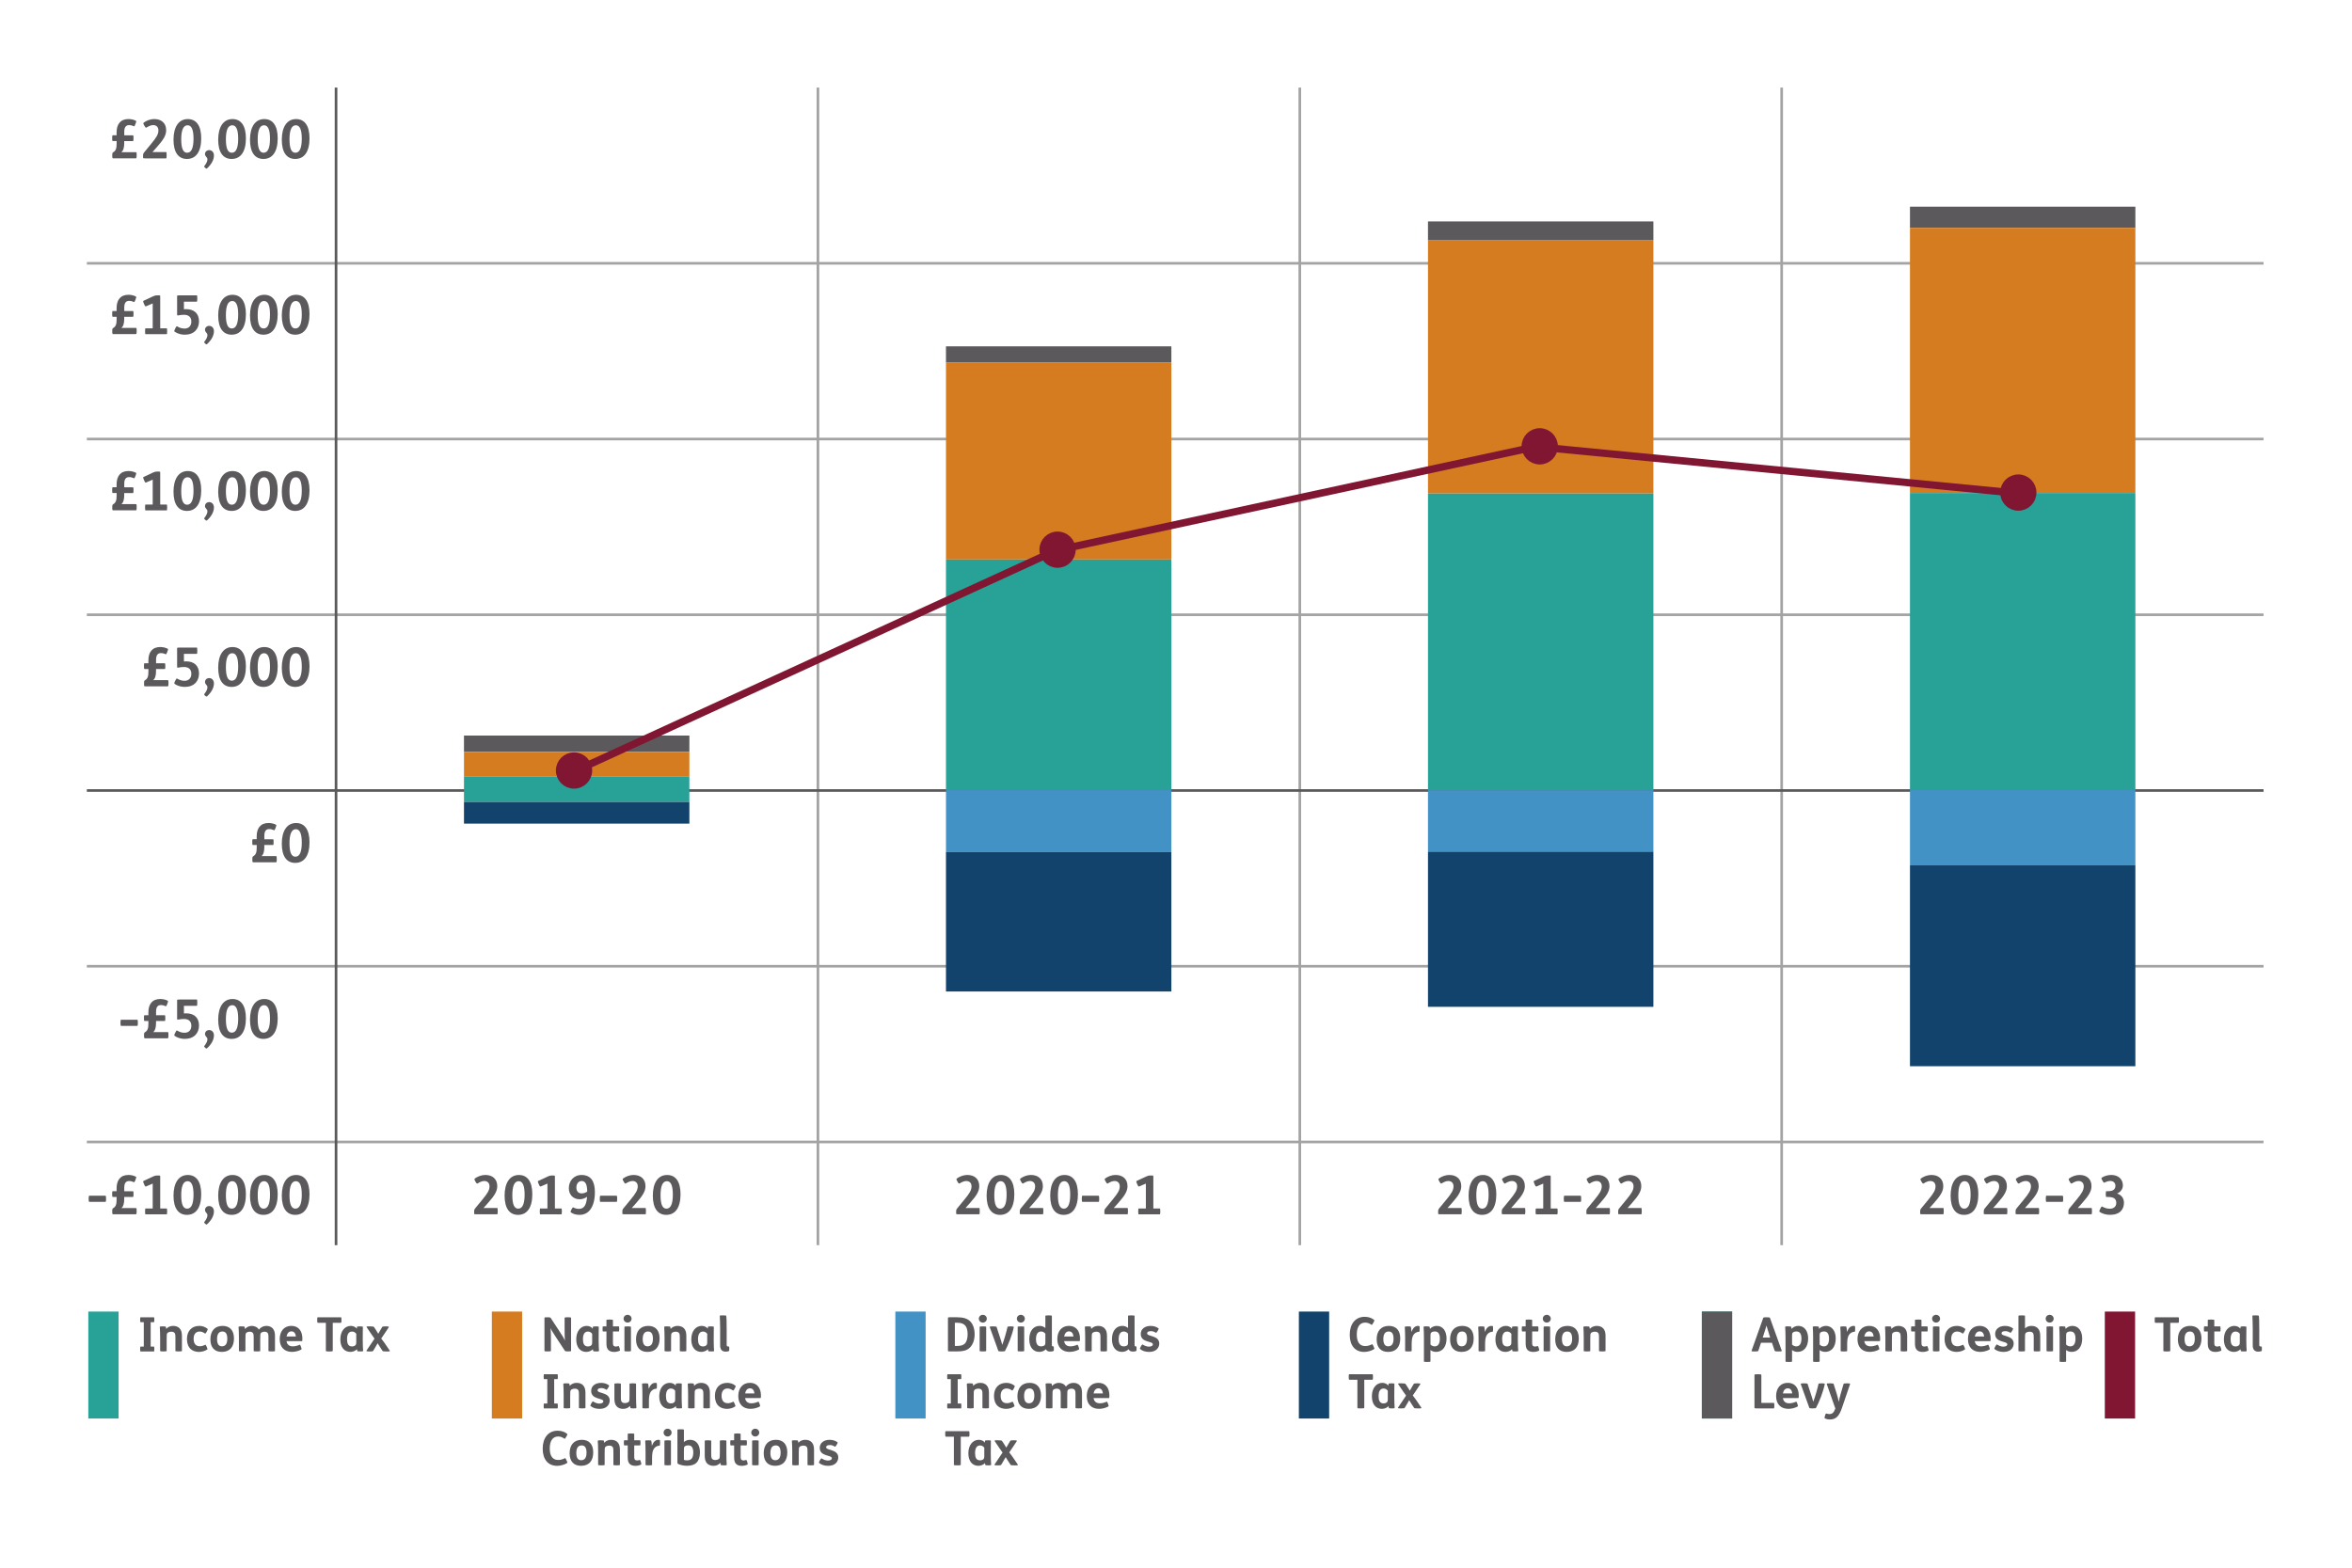 <?xml version="1.0" encoding="UTF-8"?>
<svg id="Table" xmlns="http://www.w3.org/2000/svg" viewBox="0 0 960 640">
  <defs>
    <style>
      .cls-1 {
        stroke-linecap: round;
        stroke-width: 3px;
      }

      .cls-1, .cls-2, .cls-3 {
        fill: none;
      }

      .cls-1, .cls-2, .cls-3, .cls-4 {
        stroke-miterlimit: 10;
      }

      .cls-1, .cls-4 {
        stroke: #801632;
      }

      .cls-5 {
        fill: #12436d;
      }

      .cls-6 {
        fill: #5b595b;
      }

      .cls-2 {
        stroke: #a3a3a3;
      }

      .cls-2, .cls-3 {
        stroke-width: 1.07px;
      }

      .cls-3 {
        stroke: #5b595b;
      }

      .cls-7 {
        fill: #4292c6;
      }

      .cls-8 {
        fill: #28a197;
      }

      .cls-9 {
        fill: #d57c21;
      }

      .cls-10, .cls-4 {
        fill: #801632;
      }

      .cls-4 {
        stroke-width: 3.17px;
      }
    </style>
  </defs>
  <line class="cls-2" x1="333.85" y1="35.75" x2="333.85" y2="508.33"/>
  <line class="cls-2" x1="530.53" y1="35.75" x2="530.53" y2="508.33"/>
  <line class="cls-2" x1="727.21" y1="35.75" x2="727.21" y2="508.33"/>
  <line class="cls-2" x1="35.45" y1="466.2" x2="923.9" y2="466.2"/>
  <line class="cls-2" x1="35.45" y1="394.46" x2="923.9" y2="394.46"/>
  <line class="cls-3" x1="35.45" y1="322.72" x2="923.9" y2="322.72"/>
  <line class="cls-2" x1="35.45" y1="250.97" x2="923.9" y2="250.97"/>
  <line class="cls-2" x1="35.45" y1="179.23" x2="923.9" y2="179.23"/>
  <line class="cls-2" x1="35.45" y1="107.49" x2="923.9" y2="107.49"/>
  <g>
    <g>
      <path class="cls-6" d="M62.76,537.77c.17,0,.23.1.23.95v.1c0,.85-.06.95-.23.95h-1.26v9.96h1.26c.17,0,.23.1.23.95v.1c0,.85-.06.95-.23.95h-5.33c-.17,0-.23-.1-.23-.95v-.1c0-.85.06-.95.23-.95h1.26v-9.96h-1.26c-.17,0-.23-.1-.23-.95v-.1c0-.85.06-.95.23-.95h5.33Z"/>
      <path class="cls-6" d="M66.51,541.49c.95,0,1.12.04,1.2.25.06.17.1.48.14.77.62-.72,1.63-1.22,2.81-1.22s2.11.39,2.69,1.05c.64.72.91,1.65.91,3.12v5.97c0,.21-.12.29-1.26.29h-.1c-1.26,0-1.3-.08-1.3-.29v-5.23c0-1.34-.08-1.74-.39-2.09-.25-.29-.74-.45-1.3-.45-.45,0-.95.1-1.3.31-.41.25-.5.56-.54,1.03-.04.45-.04,1.16-.04,1.9v4.53c0,.21-.12.29-1.26.29h-.1c-1.26,0-1.3-.08-1.3-.29v-5.35c0-1.51-.06-3.2-.14-4.24-.02-.27.06-.35,1.16-.35h.1Z"/>
      <path class="cls-6" d="M84.3,543.77c-.37.7-.52.7-.7.58-.7-.48-1.32-.76-2.15-.76-1.32,0-2.42.87-2.42,2.95,0,1.96.85,3.06,2.54,3.06.79,0,1.41-.21,2.15-.56.23-.12.29-.04.62.72l.12.27c.29.68.27.79.1.91-.79.54-2,.97-3.33.97s-2.58-.41-3.39-1.16c-.99-.91-1.53-2.33-1.53-4.07s.5-3.06,1.42-4.01c.85-.87,2.05-1.38,3.64-1.38,1.24,0,2.42.43,3.29,1.14.21.17.17.33-.16.97l-.19.37Z"/>
      <path class="cls-6" d="M95.5,546.41c0,3.51-1.74,5.5-4.98,5.5-2.89,0-4.65-1.76-4.65-5.12s1.74-5.5,4.98-5.5c2.89,0,4.65,1.76,4.65,5.12ZM88.6,546.68c0,1.88.62,2.95,1.98,2.95,1.53,0,2.19-1.16,2.19-3.1s-.62-2.95-1.98-2.95c-1.53,0-2.19,1.16-2.19,3.1Z"/>
      <path class="cls-6" d="M98.66,541.49c.95,0,1.12.04,1.2.25.06.17.12.54.15.83.64-.74,1.63-1.28,2.73-1.28,1.2,0,2.36.52,2.91,1.53.78-.99,1.88-1.53,3.08-1.53,1.12,0,2.02.39,2.6,1.05.64.72.91,1.65.91,3.12v5.97c0,.21-.12.29-1.26.29h-.1c-1.26,0-1.3-.08-1.3-.29v-5.23c0-1.34-.08-1.74-.39-2.09-.25-.29-.7-.45-1.22-.45-.35,0-.83.08-1.18.29-.41.25-.5.56-.54,1.03-.04.45-.04,1.16-.04,1.9v4.55c0,.21-.12.29-1.26.29h-.1c-1.26,0-1.3-.08-1.3-.29v-5.23c0-1.34-.08-1.74-.39-2.09-.25-.29-.7-.45-1.22-.45-.35,0-.83.08-1.18.29-.41.25-.5.56-.54,1.03-.04.45-.04,1.16-.04,1.9v4.55c0,.21-.12.29-1.26.29h-.1c-1.26,0-1.3-.08-1.3-.29v-5.35c0-1.51-.06-3.2-.14-4.24-.02-.27.06-.35,1.16-.35h.1Z"/>
      <path class="cls-6" d="M116.95,547.51c.21,1.38,1.08,2.13,2.56,2.13.95,0,1.86-.25,2.73-.62.21-.1.31-.02.52.56l.17.48c.23.66.21.77-.02.91-.97.54-2.4.93-3.76.93-3.04,0-4.98-1.9-4.98-5.19s1.8-5.43,4.77-5.43,4.48,2.19,4.48,5.21c0,.76-.04,1.01-.19,1.01h-6.28ZM120.77,545.61c-.12-1.2-.72-2.09-1.8-2.09s-1.76.79-2.02,2.09h3.82Z"/>
      <path class="cls-6" d="M139.04,537.77c.27,0,.33.04.33,1.03v.16c0,.95-.08,1.07-.33,1.07h-3.22v11.41c0,.23-.29.29-1.32.29h-.21c-1.08,0-1.28-.06-1.28-.29v-11.41h-3.2c-.25,0-.33-.08-.33-1.07v-.16c0-1.03.06-1.03.33-1.03h9.22Z"/>
      <path class="cls-6" d="M145.72,541.74c.02-.17.1-.25,1.14-.25h.12c.99,0,1.12.06,1.12.27,0,.64-.04,2.6-.04,4.19v1.18c0,1.51.06,3.2.14,4.24.02.27,0,.35-1.1.35h-.1c-.95,0-1.1-.04-1.18-.25-.06-.12-.1-.43-.14-.66-.58.66-1.67,1.1-2.66,1.1-2.54,0-4.11-1.94-4.11-5.12,0-3.53,1.96-5.5,4.28-5.5,1.05,0,2,.5,2.44,1.14l.08-.7ZM145.41,544.53c-.37-.56-1.01-.93-1.69-.93-1.41,0-2.07,1.12-2.07,3.12,0,1.72.46,2.96,2.04,2.96.62,0,1.18-.23,1.45-.58.21-.27.27-.62.27-1.08v-3.49Z"/>
      <path class="cls-6" d="M151.05,541.49c1.2,0,1.47.08,1.63.31l.74,1.12c.41.62.72,1.14.97,1.57.23-.45.58-1.03.91-1.57l.66-1.12c.16-.25.29-.31,1.36-.31h.19c1.16,0,1.32.14,1.16.37l-1.71,2.58c-.46.72-1.03,1.53-1.36,2,.45.56.81,1.05,1.3,1.74l2.19,3.22c.17.27-.04.33-1.24.33h-.31c-1.1,0-1.28-.06-1.45-.31l-.87-1.32c-.43-.66-.81-1.24-1.08-1.72-.27.5-.68,1.18-1.01,1.74l-.78,1.3c-.16.25-.29.31-1.36.31h-.23c-1.16,0-1.32-.14-1.16-.37l2.11-3.14,1.16-1.73c-.41-.52-.81-1.08-1.22-1.71l-1.98-2.93c-.19-.29-.02-.37,1.05-.37h.33Z"/>
    </g>
    <rect class="cls-8" x="36.05" y="535.44" width="12.36" height="43.66"/>
    <g>
      <path class="cls-6" d="M223.43,537.77c1.08,0,1.22.1,1.36.31l3.49,5.31c1.45,2.23,1.86,2.87,2.29,3.91-.08-.93-.12-3.12-.12-4.48v-4.77c0-.21.17-.29,1.24-.29h.14c1.01,0,1.26.08,1.26.29v13.37c0,.23-.1.29-1.12.29h-.12c-.93,0-1.16-.06-1.32-.31l-3.49-5.31c-1.49-2.27-2.02-3.14-2.31-3.93.1.91.14,3.16.14,4.5v4.77c0,.23-.23.29-1.24.29h-.12c-1.07,0-1.28-.04-1.28-.29v-13.37c0-.25.06-.29,1.1-.29h.1Z"/>
      <path class="cls-6" d="M242.01,541.74c.02-.17.1-.25,1.14-.25h.12c.99,0,1.12.06,1.12.27,0,.64-.04,2.6-.04,4.19v1.18c0,1.51.06,3.2.14,4.24.02.27,0,.35-1.1.35h-.1c-.95,0-1.1-.04-1.18-.25-.06-.12-.1-.43-.14-.66-.58.66-1.67,1.1-2.66,1.1-2.54,0-4.11-1.94-4.11-5.12,0-3.53,1.96-5.5,4.28-5.5,1.05,0,2,.5,2.44,1.14l.08-.7ZM241.7,544.53c-.37-.56-1.01-.93-1.69-.93-1.41,0-2.07,1.12-2.07,3.12,0,1.72.46,2.96,2.04,2.96.62,0,1.18-.23,1.45-.58.21-.27.27-.62.27-1.08v-3.49Z"/>
      <path class="cls-6" d="M248.92,538.7c1.14,0,1.26.08,1.26.29v2.5h2.31c.17,0,.25.04.25.97v.14c0,.93-.08.97-.25.97h-2.31v4.79c0,.56.1.87.33,1.09.19.17.48.27.85.27.31,0,.66-.08,1.01-.19.19-.06.29.06.5.77l.06.19c.21.72.19.83-.04.95-.62.31-1.47.48-2.23.48-1.09,0-1.84-.29-2.34-.79-.54-.54-.79-1.36-.79-2.62v-4.94h-1.34c-.17,0-.25-.04-.25-.97v-.14c0-.93.08-.97.25-.97h1.34v-2.5c0-.21.04-.29,1.3-.29h.1Z"/>
      <path class="cls-6" d="M256.15,536.76c.93,0,1.63.74,1.63,1.59s-.7,1.59-1.63,1.59-1.63-.74-1.63-1.59.7-1.59,1.63-1.59ZM256.27,541.49c1.14,0,1.26.08,1.26.29v9.65c0,.21-.12.29-1.26.29h-.1c-1.26,0-1.3-.08-1.3-.29v-9.65c0-.21.04-.29,1.3-.29h.1Z"/>
      <path class="cls-6" d="M269.23,546.41c0,3.51-1.74,5.5-4.98,5.5-2.89,0-4.65-1.76-4.65-5.12s1.74-5.5,4.98-5.5c2.89,0,4.65,1.76,4.65,5.12ZM262.33,546.68c0,1.88.62,2.95,1.98,2.95,1.53,0,2.19-1.16,2.19-3.1s-.62-2.95-1.98-2.95c-1.53,0-2.19,1.16-2.19,3.1Z"/>
      <path class="cls-6" d="M272.39,541.49c.95,0,1.12.04,1.2.25.06.17.1.48.14.77.62-.72,1.63-1.22,2.81-1.22s2.11.39,2.69,1.05c.64.72.91,1.65.91,3.12v5.97c0,.21-.12.29-1.26.29h-.1c-1.26,0-1.3-.08-1.3-.29v-5.23c0-1.34-.08-1.74-.39-2.09-.25-.29-.74-.45-1.3-.45-.45,0-.95.1-1.3.31-.41.25-.5.56-.54,1.03-.04.45-.04,1.16-.04,1.9v4.53c0,.21-.12.29-1.26.29h-.1c-1.26,0-1.3-.08-1.3-.29v-5.35c0-1.51-.06-3.2-.14-4.24-.02-.27.06-.35,1.16-.35h.1Z"/>
      <path class="cls-6" d="M288.97,541.74c.02-.17.1-.25,1.14-.25h.12c.99,0,1.12.06,1.12.27,0,.64-.04,2.6-.04,4.19v1.18c0,1.51.06,3.2.14,4.24.02.27,0,.35-1.1.35h-.1c-.95,0-1.1-.04-1.18-.25-.06-.12-.1-.43-.14-.66-.58.66-1.67,1.1-2.66,1.1-2.54,0-4.11-1.94-4.11-5.12,0-3.53,1.96-5.5,4.28-5.5,1.05,0,2,.5,2.44,1.14l.08-.7ZM288.66,544.53c-.37-.56-1.01-.93-1.69-.93-1.41,0-2.07,1.12-2.07,3.12,0,1.72.46,2.96,2.04,2.96.62,0,1.18-.23,1.45-.58.21-.27.27-.62.27-1.08v-3.49Z"/>
      <path class="cls-6" d="M295.15,536.99c1.1,0,1.24.06,1.28.25.12.56.17,3.02.17,5.64v6.16c0,.45.16.66.64.66h.23c.17,0,.19.14.19.85v.17c0,.7-.02.77-.17.85-.29.14-.79.23-1.3.23-.7,0-1.26-.21-1.63-.58-.46-.47-.62-1.12-.62-2.03v-6.72c0-1.84-.1-4.53-.15-5.23-.02-.21,0-.25,1.26-.25h.1Z"/>
      <path class="cls-6" d="M227.46,561.02c.17,0,.23.1.23.95v.1c0,.85-.06.95-.23.95h-1.26v9.96h1.26c.17,0,.23.1.23.95v.1c0,.85-.06.95-.23.95h-5.33c-.17,0-.23-.1-.23-.95v-.1c0-.85.06-.95.23-.95h1.26v-9.96h-1.26c-.17,0-.23-.1-.23-.95v-.1c0-.85.06-.95.23-.95h5.33Z"/>
      <path class="cls-6" d="M231.21,564.74c.95,0,1.12.04,1.2.25.06.17.1.48.14.77.62-.72,1.63-1.22,2.81-1.22s2.11.39,2.69,1.05c.64.72.91,1.65.91,3.12v5.97c0,.21-.12.29-1.26.29h-.1c-1.26,0-1.3-.08-1.3-.29v-5.23c0-1.34-.08-1.74-.39-2.09-.25-.29-.74-.45-1.3-.45-.45,0-.95.1-1.3.31-.41.25-.5.56-.54,1.03-.04.45-.04,1.16-.04,1.9v4.53c0,.21-.12.29-1.26.29h-.1c-1.26,0-1.3-.08-1.3-.29v-5.35c0-1.51-.06-3.2-.14-4.24-.02-.27.06-.35,1.16-.35h.1Z"/>
      <path class="cls-6" d="M241.43,572.78c.33-.58.5-.76.72-.6.76.5,1.67.83,2.48.83,1.03,0,1.63-.39,1.63-.91,0-1.51-4.96-.58-4.96-4.28,0-2.03,1.74-3.27,4.01-3.27,1.28,0,2.38.35,3.2.97.19.14.16.29-.23.95l-.17.27c-.35.6-.48.7-.7.56-.62-.39-1.22-.62-1.98-.62-.56,0-1.01.12-1.26.33-.17.16-.27.33-.27.56,0,1.45,4.96.7,4.96,4.19,0,.89-.37,1.74-.99,2.34-.72.7-1.78,1.07-3.2,1.07-1.49,0-2.81-.48-3.6-1.16-.16-.14-.14-.31.17-.87l.19-.35Z"/>
      <path class="cls-6" d="M252.16,564.74c1.14,0,1.26.08,1.26.29v5.23c0,1.34.08,1.74.39,2.09.25.29.72.45,1.28.45.45,0,.93-.1,1.28-.31.41-.25.5-.56.54-1.03.04-.45.04-1.16.04-1.9v-4.53c0-.21.04-.29,1.3-.29h.1c1.14,0,1.26.08,1.26.29v5.35c0,1.51.06,3.2.14,4.24.02.27-.06.35-1.16.35h-.1c-.95,0-1.12-.04-1.2-.25-.06-.17-.1-.48-.14-.77-.62.74-1.61,1.22-2.79,1.22s-2.09-.39-2.67-1.05c-.64-.72-.91-1.65-.91-3.12v-5.97c0-.21.04-.29,1.3-.29h.1Z"/>
      <path class="cls-6" d="M263.38,564.74c.95,0,1.12.04,1.18.25.06.17.19,1.22.23,2,.62-1.59,1.43-2.44,2.67-2.44.19,0,.37.02.5.08s.17.1.17.97v.27c0,.99-.06,1.03-.27,1.05-1.08.1-1.76.56-2.27,1.32-.48.74-.72,1.84-.72,3.66v2.79c0,.21-.12.29-1.26.29h-.1c-1.26,0-1.3-.08-1.3-.29v-5.35c0-1.51-.06-3.2-.14-4.24-.02-.27.06-.35,1.16-.35h.12Z"/>
      <path class="cls-6" d="M275.89,564.99c.02-.17.1-.25,1.14-.25h.12c.99,0,1.12.06,1.12.27,0,.64-.04,2.6-.04,4.19v1.18c0,1.51.06,3.2.14,4.24.02.27,0,.35-1.1.35h-.1c-.95,0-1.1-.04-1.18-.25-.06-.12-.1-.43-.14-.66-.58.66-1.67,1.1-2.66,1.1-2.54,0-4.11-1.94-4.11-5.12,0-3.53,1.96-5.5,4.28-5.5,1.05,0,2,.5,2.44,1.14l.08-.7ZM275.58,567.78c-.37-.56-1.01-.93-1.69-.93-1.41,0-2.07,1.12-2.07,3.12,0,1.72.46,2.96,2.04,2.96.62,0,1.18-.23,1.45-.58.21-.27.27-.62.27-1.08v-3.49Z"/>
      <path class="cls-6" d="M282,564.74c.95,0,1.12.04,1.2.25.06.17.1.48.14.77.62-.72,1.63-1.22,2.81-1.22s2.11.39,2.69,1.05c.64.72.91,1.65.91,3.12v5.97c0,.21-.12.29-1.26.29h-.1c-1.26,0-1.3-.08-1.3-.29v-5.23c0-1.34-.08-1.74-.39-2.09-.25-.29-.74-.45-1.3-.45-.45,0-.95.1-1.3.31-.41.25-.5.56-.54,1.03-.04.45-.04,1.16-.04,1.9v4.53c0,.21-.12.29-1.26.29h-.1c-1.26,0-1.3-.08-1.3-.29v-5.35c0-1.51-.06-3.2-.14-4.24-.02-.27.06-.35,1.16-.35h.1Z"/>
      <path class="cls-6" d="M299.79,567.02c-.37.7-.52.7-.7.58-.7-.48-1.32-.76-2.15-.76-1.32,0-2.42.87-2.42,2.95,0,1.96.85,3.06,2.54,3.06.79,0,1.41-.21,2.15-.56.23-.12.29-.04.62.72l.12.27c.29.68.27.79.1.91-.79.54-2,.97-3.33.97s-2.58-.41-3.39-1.16c-.99-.91-1.53-2.33-1.53-4.07s.5-3.06,1.42-4.01c.85-.87,2.05-1.38,3.64-1.38,1.24,0,2.42.43,3.29,1.14.21.17.17.33-.16.97l-.19.37Z"/>
      <path class="cls-6" d="M304.12,570.76c.21,1.38,1.08,2.13,2.56,2.13.95,0,1.86-.25,2.73-.62.21-.1.31-.02.52.56l.17.48c.23.66.21.77-.02.91-.97.54-2.4.93-3.76.93-3.04,0-4.98-1.9-4.98-5.19s1.8-5.43,4.77-5.43,4.48,2.19,4.48,5.21c0,.76-.04,1.01-.19,1.01h-6.28ZM307.94,568.86c-.12-1.2-.72-2.09-1.8-2.09s-1.76.79-2.02,2.09h3.82Z"/>
      <path class="cls-6" d="M231.02,586.71c-.35.62-.45.76-.68.6-.89-.6-1.57-.87-2.52-.87-2.15,0-3.43,1.69-3.43,4.86,0,2.98,1.1,4.73,3.45,4.73.85,0,1.78-.23,2.62-.68.29-.15.37-.06.66.56l.21.47c.29.64.33.77,0,.97-.93.58-2.54,1.07-3.91,1.07-3.76,0-5.91-2.67-5.91-7.03s2.29-7.31,6.1-7.31c1.45,0,2.69.39,3.72,1.16.33.25.31.37-.06,1.03l-.25.45Z"/>
      <path class="cls-6" d="M242.13,592.91c0,3.51-1.74,5.5-4.98,5.5-2.89,0-4.65-1.76-4.65-5.12s1.74-5.5,4.98-5.5c2.89,0,4.65,1.76,4.65,5.12ZM235.23,593.18c0,1.88.62,2.95,1.98,2.95,1.53,0,2.19-1.16,2.19-3.1s-.62-2.95-1.98-2.95c-1.53,0-2.19,1.16-2.19,3.1Z"/>
      <path class="cls-6" d="M245.28,587.99c.95,0,1.12.04,1.2.25.06.17.1.48.14.77.62-.72,1.63-1.22,2.81-1.22s2.11.39,2.69,1.05c.64.72.91,1.65.91,3.12v5.97c0,.21-.12.29-1.26.29h-.1c-1.26,0-1.3-.08-1.3-.29v-5.23c0-1.34-.08-1.74-.39-2.09-.25-.29-.74-.45-1.3-.45-.45,0-.95.1-1.3.31-.41.25-.5.56-.54,1.03-.04.45-.04,1.16-.04,1.9v4.53c0,.21-.12.29-1.26.29h-.1c-1.26,0-1.3-.08-1.3-.29v-5.35c0-1.51-.06-3.2-.14-4.24-.02-.27.06-.35,1.16-.35h.1Z"/>
      <path class="cls-6" d="M257.61,585.2c1.14,0,1.26.08,1.26.29v2.5h2.31c.17,0,.25.04.25.97v.14c0,.93-.08.97-.25.97h-2.31v4.79c0,.56.1.87.33,1.09.19.17.48.27.85.27.31,0,.66-.08,1.01-.19.19-.06.29.06.5.77l.06.19c.21.72.19.83-.04.95-.62.31-1.47.48-2.23.48-1.09,0-1.84-.29-2.34-.79-.54-.54-.79-1.36-.79-2.62v-4.94h-1.34c-.17,0-.25-.04-.25-.97v-.14c0-.93.08-.97.25-.97h1.34v-2.5c0-.21.04-.29,1.3-.29h.1Z"/>
      <path class="cls-6" d="M264.66,587.99c.95,0,1.12.04,1.18.25.06.17.19,1.22.23,2,.62-1.59,1.43-2.44,2.67-2.44.19,0,.37.02.5.08s.17.1.17.97v.27c0,.99-.06,1.03-.27,1.05-1.08.1-1.76.56-2.27,1.32-.48.74-.72,1.84-.72,3.66v2.79c0,.21-.12.29-1.26.29h-.1c-1.26,0-1.3-.08-1.3-.29v-5.35c0-1.51-.06-3.2-.14-4.24-.02-.27.06-.35,1.16-.35h.12Z"/>
      <path class="cls-6" d="M272.49,583.26c.93,0,1.63.74,1.63,1.59s-.7,1.59-1.63,1.59-1.63-.74-1.63-1.59.7-1.59,1.63-1.59ZM272.6,587.99c1.14,0,1.26.08,1.26.29v9.65c0,.21-.12.29-1.26.29h-.1c-1.26,0-1.3-.08-1.3-.29v-9.65c0-.21.04-.29,1.3-.29h.1Z"/>
      <path class="cls-6" d="M277.89,583.49c1.14,0,1.26.08,1.26.29v4.94c.64-.6,1.51-.93,2.54-.93,2.44,0,4.01,1.94,4.01,5.15,0,1.9-.52,3.31-1.43,4.22-.85.85-2.25,1.24-3.88,1.24-1.34,0-2.91-.35-3.66-.79-.21-.14-.23-.25-.23-.5v-13.33c0-.21.04-.29,1.3-.29h.1ZM279.15,595.99c.37.14.85.19,1.3.19.79,0,1.47-.23,1.86-.72.43-.52.66-1.36.66-2.52s-.25-1.88-.64-2.33c-.35-.41-.87-.56-1.42-.56s-1.2.17-1.49.48c-.21.23-.27.54-.27,1.05v4.4Z"/>
      <path class="cls-6" d="M289.03,587.99c1.14,0,1.26.08,1.26.29v5.23c0,1.34.08,1.74.39,2.09.25.29.72.45,1.28.45.45,0,.93-.1,1.28-.31.41-.25.5-.56.54-1.03.04-.45.04-1.16.04-1.9v-4.53c0-.21.04-.29,1.3-.29h.1c1.14,0,1.26.08,1.26.29v5.35c0,1.51.06,3.2.14,4.24.02.27-.06.35-1.16.35h-.1c-.95,0-1.12-.04-1.2-.25-.06-.17-.1-.48-.14-.77-.62.74-1.61,1.22-2.79,1.22s-2.09-.39-2.67-1.05c-.64-.72-.91-1.65-.91-3.12v-5.97c0-.21.04-.29,1.3-.29h.1Z"/>
      <path class="cls-6" d="M301.04,585.2c1.14,0,1.26.08,1.26.29v2.5h2.31c.17,0,.25.04.25.97v.14c0,.93-.08.97-.25.97h-2.31v4.79c0,.56.1.87.33,1.09.19.17.48.27.85.27.31,0,.66-.08,1.01-.19.19-.06.29.06.5.77l.06.19c.21.72.19.83-.04.95-.62.31-1.47.48-2.23.48-1.09,0-1.84-.29-2.34-.79-.54-.54-.79-1.36-.79-2.62v-4.94h-1.34c-.17,0-.25-.04-.25-.97v-.14c0-.93.08-.97.25-.97h1.34v-2.5c0-.21.04-.29,1.3-.29h.1Z"/>
      <path class="cls-6" d="M308.27,583.26c.93,0,1.63.74,1.63,1.59s-.7,1.59-1.63,1.59-1.63-.74-1.63-1.59.7-1.59,1.63-1.59ZM308.39,587.99c1.14,0,1.26.08,1.26.29v9.65c0,.21-.12.29-1.26.29h-.1c-1.26,0-1.3-.08-1.3-.29v-9.65c0-.21.04-.29,1.3-.29h.1Z"/>
      <path class="cls-6" d="M321.35,592.91c0,3.51-1.74,5.5-4.98,5.5-2.89,0-4.65-1.76-4.65-5.12s1.74-5.5,4.98-5.5c2.89,0,4.65,1.76,4.65,5.12ZM314.45,593.18c0,1.88.62,2.95,1.98,2.95,1.53,0,2.19-1.16,2.19-3.1s-.62-2.95-1.98-2.95c-1.53,0-2.19,1.16-2.19,3.1Z"/>
      <path class="cls-6" d="M324.51,587.99c.95,0,1.12.04,1.2.25.06.17.1.48.14.77.62-.72,1.63-1.22,2.81-1.22s2.11.39,2.69,1.05c.64.72.91,1.65.91,3.12v5.97c0,.21-.12.29-1.26.29h-.1c-1.26,0-1.3-.08-1.3-.29v-5.23c0-1.34-.08-1.74-.39-2.09-.25-.29-.74-.45-1.3-.45-.45,0-.95.1-1.3.31-.41.25-.5.56-.54,1.03-.04.45-.04,1.16-.04,1.9v4.53c0,.21-.12.29-1.26.29h-.1c-1.26,0-1.3-.08-1.3-.29v-5.35c0-1.51-.06-3.2-.14-4.24-.02-.27.06-.35,1.16-.35h.1Z"/>
      <path class="cls-6" d="M334.72,596.03c.33-.58.5-.76.72-.6.76.5,1.67.83,2.48.83,1.03,0,1.63-.39,1.63-.91,0-1.51-4.96-.58-4.96-4.28,0-2.03,1.74-3.27,4.01-3.27,1.28,0,2.38.35,3.2.97.19.14.15.29-.23.95l-.17.27c-.35.6-.48.7-.7.56-.62-.39-1.22-.62-1.98-.62-.56,0-1.01.12-1.26.33-.17.16-.27.33-.27.56,0,1.45,4.96.7,4.96,4.19,0,.89-.37,1.74-.99,2.34-.72.7-1.78,1.07-3.2,1.07-1.49,0-2.81-.48-3.6-1.16-.16-.14-.14-.31.17-.87l.19-.35Z"/>
    </g>
    <rect class="cls-9" x="200.75" y="535.44" width="12.36" height="43.66"/>
    <g>
      <path class="cls-6" d="M390.7,537.77c2.48,0,4.22.54,5.35,1.72,1.07,1.1,1.76,2.93,1.76,5.19s-.66,4.26-2.04,5.56c-1.18,1.12-2.83,1.47-4.98,1.47h-3c-.76,0-.87-.04-.87-.29v-13.37c0-.25.12-.29.87-.29h2.91ZM389.74,549.47h1.01c1.12,0,2.25-.19,3-.89.79-.76,1.2-2.13,1.2-3.86,0-1.57-.33-2.79-.91-3.49-.7-.83-1.67-1.22-3.22-1.22h-1.08v9.46Z"/>
      <path class="cls-6" d="M401.15,536.76c.93,0,1.63.74,1.63,1.59s-.7,1.59-1.63,1.59-1.63-.74-1.63-1.59.7-1.59,1.63-1.59ZM401.26,541.49c1.14,0,1.26.08,1.26.29v9.65c0,.21-.12.29-1.26.29h-.1c-1.26,0-1.3-.08-1.3-.29v-9.65c0-.21.04-.29,1.3-.29h.1Z"/>
      <path class="cls-6" d="M405.45,541.49c1.05,0,1.26.08,1.34.29l1.32,4.03c.39,1.18.72,2.21.97,3.22.72-1.84,1.72-5.31,2.13-7.25.04-.21.12-.29,1.22-.29h.12c1.07,0,1.28.14,1.24.29-.6,3.1-2.29,7.36-3.57,9.71-.08.15-.29.23-1.3.23h-.17c-1.01,0-1.2-.06-1.28-.25l-3.47-9.63c-.08-.23-.02-.35,1.28-.35h.17Z"/>
      <path class="cls-6" d="M416.67,536.76c.93,0,1.63.74,1.63,1.59s-.7,1.59-1.63,1.59-1.63-.74-1.63-1.59.7-1.59,1.63-1.59ZM416.78,541.49c1.14,0,1.26.08,1.26.29v9.65c0,.21-.12.29-1.26.29h-.1c-1.26,0-1.3-.08-1.3-.29v-9.65c0-.21.04-.29,1.3-.29h.1Z"/>
      <path class="cls-6" d="M428.08,536.99c1.14,0,1.26.08,1.26.29v11.84c0,.43.17.54.56.54.23,0,.25.1.25.79v.21c0,.68-.04.83-.17.89-.35.14-.87.23-1.4.23-.85,0-1.43-.39-1.69-.97-.66.7-1.63,1.09-2.69,1.09-2.54,0-4.09-1.98-4.09-5.15,0-3.43,1.72-5.46,4.26-5.46.91,0,1.67.31,2.31.87v-4.88c0-.21.04-.29,1.3-.29h.1ZM426.68,544.47c-.48-.58-1.07-.89-1.74-.89-1.41,0-2.09,1.12-2.09,3.18,0,1.14.27,1.88.66,2.33.35.41.91.56,1.45.56s1.16-.19,1.45-.5c.21-.23.27-.54.27-1.05v-3.62Z"/>
      <path class="cls-6" d="M434.34,547.51c.21,1.38,1.08,2.13,2.56,2.13.95,0,1.86-.25,2.73-.62.21-.1.31-.02.52.56l.17.48c.23.66.21.77-.02.91-.97.54-2.4.93-3.76.93-3.04,0-4.98-1.9-4.98-5.19s1.8-5.43,4.77-5.43,4.48,2.19,4.48,5.21c0,.76-.04,1.01-.19,1.01h-6.28ZM438.15,545.61c-.12-1.2-.72-2.09-1.8-2.09s-1.76.79-2.02,2.09h3.82Z"/>
      <path class="cls-6" d="M444.08,541.49c.95,0,1.12.04,1.2.25.06.17.1.48.14.77.62-.72,1.63-1.22,2.81-1.22s2.11.39,2.69,1.05c.64.72.91,1.65.91,3.12v5.97c0,.21-.12.29-1.26.29h-.1c-1.26,0-1.3-.08-1.3-.29v-5.23c0-1.34-.08-1.74-.39-2.09-.25-.29-.74-.45-1.3-.45-.45,0-.95.1-1.3.31-.41.25-.5.56-.54,1.03-.04.45-.04,1.16-.04,1.9v4.53c0,.21-.12.29-1.26.29h-.1c-1.26,0-1.3-.08-1.3-.29v-5.35c0-1.51-.06-3.2-.14-4.24-.02-.27.06-.35,1.16-.35h.1Z"/>
      <path class="cls-6" d="M461.83,536.99c1.14,0,1.26.08,1.26.29v11.84c0,.43.17.54.56.54.23,0,.25.1.25.79v.21c0,.68-.04.83-.17.89-.35.14-.87.23-1.4.23-.85,0-1.43-.39-1.69-.97-.66.7-1.63,1.09-2.69,1.09-2.54,0-4.09-1.98-4.09-5.15,0-3.43,1.72-5.46,4.26-5.46.91,0,1.67.31,2.31.87v-4.88c0-.21.04-.29,1.3-.29h.1ZM460.43,544.47c-.48-.58-1.07-.89-1.74-.89-1.41,0-2.09,1.12-2.09,3.18,0,1.14.27,1.88.66,2.33.35.41.91.56,1.45.56s1.16-.19,1.45-.5c.21-.23.27-.54.27-1.05v-3.62Z"/>
      <path class="cls-6" d="M465.74,549.53c.33-.58.5-.76.72-.6.76.5,1.67.83,2.48.83,1.03,0,1.63-.39,1.63-.91,0-1.51-4.96-.58-4.96-4.28,0-2.03,1.74-3.27,4.01-3.27,1.28,0,2.38.35,3.2.97.19.14.15.29-.23.95l-.17.27c-.35.6-.48.7-.7.56-.62-.39-1.22-.62-1.98-.62-.56,0-1.01.12-1.26.33-.17.16-.27.33-.27.56,0,1.45,4.96.7,4.96,4.19,0,.89-.37,1.74-.99,2.34-.72.7-1.78,1.07-3.2,1.07-1.49,0-2.81-.48-3.6-1.16-.16-.14-.14-.31.17-.87l.19-.35Z"/>
      <path class="cls-6" d="M392.16,561.02c.17,0,.23.1.23.95v.1c0,.85-.06.95-.23.95h-1.26v9.96h1.26c.17,0,.23.1.23.95v.1c0,.85-.06.95-.23.95h-5.33c-.17,0-.23-.1-.23-.95v-.1c0-.85.06-.95.23-.95h1.26v-9.96h-1.26c-.17,0-.23-.1-.23-.95v-.1c0-.85.06-.95.23-.95h5.33Z"/>
      <path class="cls-6" d="M395.91,564.74c.95,0,1.12.04,1.2.25.06.17.1.48.14.77.62-.72,1.63-1.22,2.81-1.22s2.11.39,2.69,1.05c.64.72.91,1.65.91,3.12v5.97c0,.21-.12.29-1.26.29h-.1c-1.26,0-1.3-.08-1.3-.29v-5.23c0-1.34-.08-1.74-.39-2.09-.25-.29-.74-.45-1.3-.45-.45,0-.95.1-1.3.31-.41.25-.5.56-.54,1.03-.04.45-.04,1.16-.04,1.9v4.53c0,.21-.12.29-1.26.29h-.1c-1.26,0-1.3-.08-1.3-.29v-5.35c0-1.51-.06-3.2-.14-4.24-.02-.27.06-.35,1.16-.35h.1Z"/>
      <path class="cls-6" d="M413.7,567.02c-.37.7-.52.7-.7.58-.7-.48-1.32-.76-2.15-.76-1.32,0-2.42.87-2.42,2.95,0,1.96.85,3.06,2.54,3.06.79,0,1.41-.21,2.15-.56.23-.12.29-.04.62.72l.12.27c.29.68.27.79.1.91-.79.54-2,.97-3.33.97s-2.58-.41-3.39-1.16c-.99-.91-1.53-2.33-1.53-4.07s.5-3.06,1.42-4.01c.85-.87,2.05-1.38,3.64-1.38,1.24,0,2.42.43,3.29,1.14.21.17.17.33-.16.97l-.19.37Z"/>
      <path class="cls-6" d="M424.9,569.66c0,3.51-1.74,5.5-4.98,5.5-2.89,0-4.65-1.76-4.65-5.12s1.74-5.5,4.98-5.5c2.89,0,4.65,1.76,4.65,5.12ZM418,569.93c0,1.88.62,2.95,1.98,2.95,1.53,0,2.19-1.16,2.19-3.1s-.62-2.95-1.98-2.95c-1.53,0-2.19,1.16-2.19,3.1Z"/>
      <path class="cls-6" d="M428.06,564.74c.95,0,1.12.04,1.2.25.06.17.12.54.15.83.64-.74,1.63-1.28,2.73-1.28,1.2,0,2.36.52,2.91,1.53.78-.99,1.88-1.53,3.08-1.53,1.12,0,2.02.39,2.6,1.05.64.72.91,1.65.91,3.12v5.97c0,.21-.12.29-1.26.29h-.1c-1.26,0-1.3-.08-1.3-.29v-5.23c0-1.34-.08-1.74-.39-2.09-.25-.29-.7-.45-1.22-.45-.35,0-.83.08-1.18.29-.41.25-.5.56-.54,1.03-.04.45-.04,1.16-.04,1.9v4.55c0,.21-.12.29-1.26.29h-.1c-1.26,0-1.3-.08-1.3-.29v-5.23c0-1.34-.08-1.74-.39-2.09-.25-.29-.7-.45-1.22-.45-.35,0-.83.08-1.18.29-.41.25-.5.56-.54,1.03-.04.45-.04,1.16-.04,1.9v4.55c0,.21-.12.29-1.26.29h-.1c-1.26,0-1.3-.08-1.3-.29v-5.35c0-1.51-.06-3.2-.14-4.24-.02-.27.06-.35,1.16-.35h.1Z"/>
      <path class="cls-6" d="M446.35,570.76c.21,1.38,1.08,2.13,2.56,2.13.95,0,1.86-.25,2.73-.62.21-.1.31-.02.52.56l.17.48c.23.66.21.77-.02.91-.97.54-2.4.93-3.76.93-3.04,0-4.98-1.9-4.98-5.19s1.8-5.43,4.77-5.43,4.48,2.19,4.48,5.21c0,.76-.04,1.01-.19,1.01h-6.28ZM450.17,568.86c-.12-1.2-.72-2.09-1.8-2.09s-1.76.79-2.02,2.09h3.82Z"/>
      <path class="cls-6" d="M395.37,584.27c.27,0,.33.04.33,1.03v.16c0,.95-.08,1.07-.33,1.07h-3.22v11.41c0,.23-.29.29-1.32.29h-.21c-1.09,0-1.28-.06-1.28-.29v-11.41h-3.2c-.25,0-.33-.08-.33-1.07v-.16c0-1.03.06-1.03.33-1.03h9.22Z"/>
      <path class="cls-6" d="M402.06,588.24c.02-.17.1-.25,1.14-.25h.12c.99,0,1.12.06,1.12.27,0,.64-.04,2.6-.04,4.19v1.18c0,1.51.06,3.2.14,4.24.02.27,0,.35-1.1.35h-.1c-.95,0-1.1-.04-1.18-.25-.06-.12-.1-.43-.14-.66-.58.66-1.67,1.1-2.66,1.1-2.54,0-4.11-1.94-4.11-5.12,0-3.53,1.96-5.5,4.28-5.5,1.05,0,2,.5,2.44,1.14l.08-.7ZM401.75,591.03c-.37-.56-1.01-.93-1.69-.93-1.41,0-2.07,1.12-2.07,3.12,0,1.72.46,2.96,2.04,2.96.62,0,1.18-.23,1.45-.58.21-.27.27-.62.27-1.08v-3.49Z"/>
      <path class="cls-6" d="M407.39,587.99c1.2,0,1.47.08,1.63.31l.74,1.12c.41.62.72,1.14.97,1.57.23-.45.58-1.03.91-1.57l.66-1.12c.16-.25.29-.31,1.36-.31h.19c1.16,0,1.32.14,1.16.37l-1.71,2.58c-.46.72-1.03,1.53-1.36,2,.45.56.81,1.05,1.3,1.74l2.19,3.22c.17.27-.04.33-1.24.33h-.31c-1.1,0-1.28-.06-1.45-.31l-.87-1.32c-.43-.66-.81-1.24-1.08-1.72-.27.5-.68,1.18-1.01,1.74l-.78,1.3c-.16.25-.29.31-1.36.31h-.23c-1.16,0-1.32-.14-1.16-.37l2.11-3.14,1.16-1.73c-.41-.52-.81-1.08-1.22-1.71l-1.98-2.93c-.19-.29-.02-.37,1.05-.37h.33Z"/>
    </g>
    <rect class="cls-7" x="365.45" y="535.44" width="12.36" height="43.66"/>
    <g>
      <path class="cls-6" d="M560.42,540.21c-.35.62-.45.76-.68.6-.89-.6-1.57-.87-2.52-.87-2.15,0-3.43,1.69-3.43,4.86,0,2.98,1.1,4.73,3.45,4.73.85,0,1.78-.23,2.62-.68.29-.15.37-.06.66.56l.21.47c.29.64.33.77,0,.97-.93.58-2.54,1.07-3.91,1.07-3.76,0-5.91-2.67-5.91-7.03s2.29-7.31,6.1-7.31c1.45,0,2.69.39,3.72,1.16.33.25.31.37-.06,1.03l-.25.45Z"/>
      <path class="cls-6" d="M571.53,546.41c0,3.51-1.74,5.5-4.98,5.5-2.89,0-4.65-1.76-4.65-5.12s1.74-5.5,4.98-5.5c2.89,0,4.65,1.76,4.65,5.12ZM564.63,546.68c0,1.88.62,2.95,1.98,2.95,1.53,0,2.19-1.16,2.19-3.1s-.62-2.95-1.98-2.95c-1.53,0-2.19,1.16-2.19,3.1Z"/>
      <path class="cls-6" d="M574.7,541.49c.95,0,1.12.04,1.18.25.06.17.19,1.22.23,2,.62-1.59,1.43-2.44,2.67-2.44.19,0,.37.02.5.08s.17.1.17.97v.27c0,.99-.06,1.03-.27,1.05-1.08.1-1.76.56-2.27,1.32-.48.74-.72,1.84-.72,3.66v2.79c0,.21-.12.29-1.26.29h-.1c-1.26,0-1.3-.08-1.3-.29v-5.35c0-1.51-.06-3.2-.14-4.24-.02-.27.06-.35,1.16-.35h.12Z"/>
      <path class="cls-6" d="M582.33,541.49c.95,0,1.12.04,1.2.25.06.17.1.48.14.77.64-.74,1.63-1.22,2.75-1.22,2.42,0,4.01,2,4.01,5.15,0,3.43-1.74,5.46-4.28,5.46-.87,0-1.71-.27-2.29-.76v4.59c0,.21-.12.29-1.26.29h-.1c-1.26,0-1.3-.08-1.3-.29v-9.67c0-1.51-.06-3.2-.14-4.24-.02-.27.06-.35,1.16-.35h.1ZM583.87,548.91c.46.48,1.1.74,1.72.74,1.42,0,2.11-1.14,2.11-3.2,0-1.14-.25-1.88-.64-2.33-.35-.41-.91-.56-1.45-.56s-1.18.19-1.47.5c-.21.23-.27.54-.27,1.05v3.8Z"/>
      <path class="cls-6" d="M601.5,546.41c0,3.51-1.74,5.5-4.98,5.5-2.89,0-4.65-1.76-4.65-5.12s1.74-5.5,4.98-5.5c2.89,0,4.65,1.76,4.65,5.12ZM594.6,546.68c0,1.88.62,2.95,1.98,2.95,1.53,0,2.19-1.16,2.19-3.1s-.62-2.95-1.98-2.95c-1.53,0-2.19,1.16-2.19,3.1Z"/>
      <path class="cls-6" d="M604.67,541.49c.95,0,1.12.04,1.18.25.06.17.19,1.22.23,2,.62-1.59,1.43-2.44,2.67-2.44.19,0,.37.02.5.08s.17.1.17.97v.27c0,.99-.06,1.03-.27,1.05-1.08.1-1.76.56-2.27,1.32-.48.74-.72,1.84-.72,3.66v2.79c0,.21-.12.29-1.26.29h-.1c-1.26,0-1.3-.08-1.3-.29v-5.35c0-1.51-.06-3.2-.14-4.24-.02-.27.06-.35,1.16-.35h.12Z"/>
      <path class="cls-6" d="M617.19,541.74c.02-.17.1-.25,1.14-.25h.12c.99,0,1.12.06,1.12.27,0,.64-.04,2.6-.04,4.19v1.18c0,1.51.06,3.2.14,4.24.02.27,0,.35-1.1.35h-.1c-.95,0-1.1-.04-1.18-.25-.06-.12-.1-.43-.14-.66-.58.66-1.67,1.1-2.66,1.1-2.54,0-4.11-1.94-4.11-5.12,0-3.53,1.96-5.5,4.28-5.5,1.05,0,2,.5,2.44,1.14l.08-.7ZM616.88,544.53c-.37-.56-1.01-.93-1.69-.93-1.41,0-2.07,1.12-2.07,3.12,0,1.72.46,2.96,2.04,2.96.62,0,1.18-.23,1.45-.58.21-.27.27-.62.27-1.08v-3.49Z"/>
      <path class="cls-6" d="M624.11,538.7c1.14,0,1.26.08,1.26.29v2.5h2.31c.17,0,.25.04.25.97v.14c0,.93-.08.97-.25.97h-2.31v4.79c0,.56.1.87.33,1.09.19.17.48.27.85.27.31,0,.66-.08,1.01-.19.19-.06.29.06.5.77l.06.19c.21.72.19.83-.04.95-.62.31-1.47.48-2.23.48-1.09,0-1.84-.29-2.34-.79-.54-.54-.79-1.36-.79-2.62v-4.94h-1.34c-.17,0-.25-.04-.25-.97v-.14c0-.93.08-.97.25-.97h1.34v-2.5c0-.21.04-.29,1.3-.29h.1Z"/>
      <path class="cls-6" d="M631.34,536.76c.93,0,1.63.74,1.63,1.59s-.7,1.59-1.63,1.59-1.63-.74-1.63-1.59.7-1.59,1.63-1.59ZM631.45,541.49c1.14,0,1.26.08,1.26.29v9.65c0,.21-.12.29-1.26.29h-.1c-1.26,0-1.3-.08-1.3-.29v-9.65c0-.21.04-.29,1.3-.29h.1Z"/>
      <path class="cls-6" d="M644.41,546.41c0,3.51-1.74,5.5-4.98,5.5-2.89,0-4.65-1.76-4.65-5.12s1.74-5.5,4.98-5.5c2.89,0,4.65,1.76,4.65,5.12ZM637.52,546.68c0,1.88.62,2.95,1.98,2.95,1.53,0,2.19-1.16,2.19-3.1s-.62-2.95-1.98-2.95c-1.53,0-2.19,1.16-2.19,3.1Z"/>
      <path class="cls-6" d="M647.57,541.49c.95,0,1.12.04,1.2.25.06.17.1.48.14.77.62-.72,1.63-1.22,2.81-1.22s2.11.39,2.69,1.05c.64.72.91,1.65.91,3.12v5.97c0,.21-.12.29-1.26.29h-.1c-1.26,0-1.3-.08-1.3-.29v-5.23c0-1.34-.08-1.74-.39-2.09-.25-.29-.74-.45-1.3-.45-.45,0-.95.1-1.3.31-.41.25-.5.56-.54,1.03-.04.45-.04,1.16-.04,1.9v4.53c0,.21-.12.29-1.26.29h-.1c-1.26,0-1.3-.08-1.3-.29v-5.35c0-1.51-.06-3.2-.14-4.24-.02-.27.06-.35,1.16-.35h.1Z"/>
      <path class="cls-6" d="M560.07,561.02c.27,0,.33.04.33,1.03v.16c0,.95-.08,1.07-.33,1.07h-3.22v11.41c0,.23-.29.29-1.32.29h-.21c-1.08,0-1.28-.06-1.28-.29v-11.41h-3.2c-.25,0-.33-.08-.33-1.07v-.16c0-1.03.06-1.03.33-1.03h9.22Z"/>
      <path class="cls-6" d="M566.76,564.99c.02-.17.1-.25,1.14-.25h.12c.99,0,1.12.06,1.12.27,0,.64-.04,2.6-.04,4.19v1.18c0,1.51.06,3.2.14,4.24.02.27,0,.35-1.1.35h-.1c-.95,0-1.1-.04-1.18-.25-.06-.12-.1-.43-.14-.66-.58.66-1.67,1.1-2.66,1.1-2.54,0-4.11-1.94-4.11-5.12,0-3.53,1.96-5.5,4.28-5.5,1.05,0,2,.5,2.44,1.14l.08-.7ZM566.45,567.78c-.37-.56-1.01-.93-1.69-.93-1.41,0-2.07,1.12-2.07,3.12,0,1.72.46,2.96,2.04,2.96.62,0,1.18-.23,1.45-.58.21-.27.27-.62.27-1.08v-3.49Z"/>
      <path class="cls-6" d="M572.09,564.74c1.2,0,1.47.08,1.63.31l.74,1.12c.41.62.72,1.14.97,1.57.23-.45.58-1.03.91-1.57l.66-1.12c.16-.25.29-.31,1.36-.31h.19c1.16,0,1.32.14,1.16.37l-1.71,2.58c-.46.72-1.03,1.53-1.36,2,.45.56.81,1.05,1.3,1.74l2.19,3.22c.17.27-.04.33-1.24.33h-.31c-1.1,0-1.28-.06-1.45-.31l-.87-1.32c-.43-.66-.81-1.24-1.08-1.72-.27.5-.68,1.18-1.01,1.74l-.78,1.3c-.16.25-.29.31-1.36.31h-.23c-1.16,0-1.32-.14-1.16-.37l2.11-3.14,1.16-1.73c-.41-.52-.81-1.08-1.22-1.71l-1.98-2.93c-.19-.29-.02-.37,1.05-.37h.33Z"/>
    </g>
    <rect class="cls-5" x="530.15" y="535.44" width="12.36" height="43.66"/>
    <rect class="cls-8" x="694.63" y="535.44" width="12.36" height="43.66"/>
    <g>
      <path class="cls-6" d="M721.13,537.77c1.07,0,1.22.06,1.32.31l4.79,13.29c.1.25-.06.35-1.2.35h-.23c-1.12,0-1.39-.1-1.47-.33l-1.1-3.22h-4.46l-1.07,3.22c-.08.23-.29.33-1.42.33h-.19c-1.14,0-1.26-.06-1.16-.33l4.73-13.31c.08-.21.17-.31,1.3-.31h.17ZM719.48,546.04h3.02l-.21-.68c-.68-2.13-1.01-3.2-1.28-4.21-.27.97-.7,2.38-1.32,4.24l-.21.64Z"/>
      <path class="cls-6" d="M729.92,541.49c.95,0,1.12.04,1.2.25.06.17.1.48.14.77.64-.74,1.63-1.22,2.75-1.22,2.42,0,4.01,2,4.01,5.15,0,3.43-1.74,5.46-4.28,5.46-.87,0-1.71-.27-2.29-.76v4.59c0,.21-.12.29-1.26.29h-.1c-1.26,0-1.3-.08-1.3-.29v-9.67c0-1.51-.06-3.2-.14-4.24-.02-.27.06-.35,1.16-.35h.1ZM731.45,548.91c.46.48,1.1.74,1.72.74,1.42,0,2.11-1.14,2.11-3.2,0-1.14-.25-1.88-.64-2.33-.35-.41-.91-.56-1.45-.56s-1.18.19-1.47.5c-.21.23-.27.54-.27,1.05v3.8Z"/>
      <path class="cls-6" d="M741.18,541.49c.95,0,1.12.04,1.2.25.06.17.1.48.14.77.64-.74,1.63-1.22,2.75-1.22,2.42,0,4.01,2,4.01,5.15,0,3.43-1.74,5.46-4.28,5.46-.87,0-1.71-.27-2.29-.76v4.59c0,.21-.12.29-1.26.29h-.1c-1.26,0-1.3-.08-1.3-.29v-9.67c0-1.51-.06-3.2-.14-4.24-.02-.27.06-.35,1.16-.35h.1ZM742.71,548.91c.46.48,1.1.74,1.72.74,1.42,0,2.11-1.14,2.11-3.2,0-1.14-.25-1.88-.64-2.33-.35-.41-.91-.56-1.45-.56s-1.18.19-1.47.5c-.21.23-.27.54-.27,1.05v3.8Z"/>
      <path class="cls-6" d="M752.46,541.49c.95,0,1.12.04,1.18.25.06.17.19,1.22.23,2,.62-1.59,1.43-2.44,2.67-2.44.19,0,.37.02.5.08s.17.1.17.97v.27c0,.99-.06,1.03-.27,1.05-1.08.1-1.76.56-2.27,1.32-.48.74-.72,1.84-.72,3.66v2.79c0,.21-.12.29-1.26.29h-.1c-1.26,0-1.3-.08-1.3-.29v-5.35c0-1.51-.06-3.2-.14-4.24-.02-.27.06-.35,1.16-.35h.12Z"/>
      <path class="cls-6" d="M760.94,547.51c.21,1.38,1.08,2.13,2.56,2.13.95,0,1.86-.25,2.73-.62.21-.1.31-.02.52.56l.17.48c.23.66.21.77-.02.91-.97.54-2.4.93-3.76.93-3.04,0-4.98-1.9-4.98-5.19s1.8-5.43,4.77-5.43,4.48,2.19,4.48,5.21c0,.76-.04,1.01-.19,1.01h-6.28ZM764.76,545.61c-.12-1.2-.72-2.09-1.8-2.09s-1.76.79-2.02,2.09h3.82Z"/>
      <path class="cls-6" d="M770.69,541.49c.95,0,1.12.04,1.2.25.06.17.1.48.14.77.62-.72,1.63-1.22,2.81-1.22s2.11.39,2.69,1.05c.64.72.91,1.65.91,3.12v5.97c0,.21-.12.29-1.26.29h-.1c-1.26,0-1.3-.08-1.3-.29v-5.23c0-1.34-.08-1.74-.39-2.09-.25-.29-.74-.45-1.3-.45-.45,0-.95.1-1.3.31-.41.25-.5.56-.54,1.03-.04.45-.04,1.16-.04,1.9v4.53c0,.21-.12.29-1.26.29h-.1c-1.26,0-1.3-.08-1.3-.29v-5.35c0-1.51-.06-3.2-.14-4.24-.02-.27.06-.35,1.16-.35h.1Z"/>
      <path class="cls-6" d="M783.01,538.7c1.14,0,1.26.08,1.26.29v2.5h2.31c.17,0,.25.04.25.97v.14c0,.93-.08.97-.25.97h-2.31v4.79c0,.56.1.87.33,1.09.19.17.48.27.85.27.31,0,.66-.08,1.01-.19.19-.06.29.06.5.77l.06.19c.21.72.19.83-.04.95-.62.31-1.47.48-2.23.48-1.09,0-1.84-.29-2.34-.79-.54-.54-.79-1.36-.79-2.62v-4.94h-1.34c-.17,0-.25-.04-.25-.97v-.14c0-.93.08-.97.25-.97h1.34v-2.5c0-.21.04-.29,1.3-.29h.1Z"/>
      <path class="cls-6" d="M790.24,536.76c.93,0,1.63.74,1.63,1.59s-.7,1.59-1.63,1.59-1.63-.74-1.63-1.59.7-1.59,1.63-1.59ZM790.35,541.49c1.14,0,1.26.08,1.26.29v9.65c0,.21-.12.29-1.26.29h-.1c-1.26,0-1.3-.08-1.3-.29v-9.65c0-.21.04-.29,1.3-.29h.1Z"/>
      <path class="cls-6" d="M801.69,543.77c-.37.7-.52.7-.7.58-.7-.48-1.32-.76-2.15-.76-1.32,0-2.42.87-2.42,2.95,0,1.96.85,3.06,2.54,3.06.79,0,1.41-.21,2.15-.56.23-.12.29-.04.62.72l.12.27c.29.68.27.79.1.91-.79.54-2,.97-3.33.97s-2.58-.41-3.39-1.16c-.99-.91-1.53-2.33-1.53-4.07s.5-3.06,1.42-4.01c.85-.87,2.05-1.38,3.64-1.38,1.24,0,2.42.43,3.29,1.14.21.17.17.33-.16.97l-.19.37Z"/>
      <path class="cls-6" d="M806.03,547.51c.21,1.38,1.08,2.13,2.56,2.13.95,0,1.86-.25,2.73-.62.21-.1.31-.02.52.56l.17.48c.23.66.21.77-.02.91-.97.54-2.4.93-3.76.93-3.04,0-4.98-1.9-4.98-5.19s1.8-5.43,4.77-5.43,4.48,2.19,4.48,5.21c0,.76-.04,1.01-.19,1.01h-6.28ZM809.85,545.61c-.12-1.2-.72-2.09-1.8-2.09s-1.76.79-2.02,2.09h3.82Z"/>
      <path class="cls-6" d="M814.48,549.53c.33-.58.5-.76.72-.6.76.5,1.67.83,2.48.83,1.03,0,1.63-.39,1.63-.91,0-1.51-4.96-.58-4.96-4.28,0-2.03,1.74-3.27,4.01-3.27,1.28,0,2.38.35,3.2.97.19.14.16.29-.23.95l-.17.27c-.35.6-.48.7-.7.56-.62-.39-1.22-.62-1.98-.62-.56,0-1.01.12-1.26.33-.17.16-.27.33-.27.56,0,1.45,4.96.7,4.96,4.19,0,.89-.37,1.74-.99,2.34-.72.7-1.78,1.07-3.2,1.07-1.49,0-2.81-.48-3.6-1.16-.16-.14-.14-.31.17-.87l.19-.35Z"/>
      <path class="cls-6" d="M825.27,536.99c1.14,0,1.26.08,1.26.29v5.04c.62-.62,1.53-1.03,2.62-1.03,1.18,0,2.11.39,2.69,1.05.64.72.91,1.65.91,3.12v5.97c0,.21-.12.29-1.26.29h-.1c-1.26,0-1.3-.08-1.3-.29v-5.23c0-1.34-.08-1.74-.39-2.09-.25-.29-.74-.45-1.3-.45-.45,0-.95.1-1.3.31-.41.25-.5.56-.54,1.03-.04.45-.04,1.16-.04,1.9v4.53c0,.21-.12.29-1.26.29h-.1c-1.26,0-1.3-.08-1.3-.29v-14.15c0-.21.04-.29,1.3-.29h.1Z"/>
      <path class="cls-6" d="M836.6,536.76c.93,0,1.63.74,1.63,1.59s-.7,1.59-1.63,1.59-1.63-.74-1.63-1.59.7-1.59,1.63-1.59ZM836.72,541.49c1.14,0,1.26.08,1.26.29v9.65c0,.21-.12.29-1.26.29h-.1c-1.26,0-1.3-.08-1.3-.29v-9.65c0-.21.04-.29,1.3-.29h.1Z"/>
      <path class="cls-6" d="M841.78,541.49c.95,0,1.12.04,1.2.25.06.17.1.48.14.77.64-.74,1.63-1.22,2.75-1.22,2.42,0,4.01,2,4.01,5.15,0,3.43-1.74,5.46-4.28,5.46-.87,0-1.71-.27-2.29-.76v4.59c0,.21-.12.29-1.26.29h-.1c-1.26,0-1.3-.08-1.3-.29v-9.67c0-1.51-.06-3.2-.14-4.24-.02-.27.06-.35,1.16-.35h.1ZM843.31,548.91c.46.48,1.1.74,1.72.74,1.42,0,2.11-1.14,2.11-3.2,0-1.14-.25-1.88-.64-2.33-.35-.41-.91-.56-1.45-.56s-1.18.19-1.47.5c-.21.23-.27.54-.27,1.05v3.8Z"/>
      <path class="cls-6" d="M717.6,561.02c1.03,0,1.32.08,1.32.29v11.41h4.96c.27,0,.33.04.33,1.03v.15c0,.95-.08,1.07-.33,1.07h-6.9c-.76,0-.87-.04-.87-.29v-13.37c0-.21.19-.29,1.28-.29h.21Z"/>
      <path class="cls-6" d="M727.72,570.76c.21,1.38,1.08,2.13,2.56,2.13.95,0,1.86-.25,2.73-.62.21-.1.31-.02.52.56l.17.48c.23.66.21.77-.02.91-.97.54-2.4.93-3.76.93-3.04,0-4.98-1.9-4.98-5.19s1.8-5.43,4.77-5.43,4.48,2.19,4.48,5.21c0,.76-.04,1.01-.19,1.01h-6.28ZM731.53,568.86c-.12-1.2-.72-2.09-1.8-2.09s-1.76.79-2.02,2.09h3.82Z"/>
      <path class="cls-6" d="M736.47,564.74c1.05,0,1.26.08,1.34.29l1.32,4.03c.39,1.18.72,2.21.97,3.22.72-1.84,1.72-5.31,2.13-7.25.04-.21.12-.29,1.22-.29h.12c1.07,0,1.28.14,1.24.29-.6,3.1-2.29,7.36-3.57,9.71-.08.15-.29.23-1.3.23h-.17c-1.01,0-1.2-.06-1.28-.25l-3.47-9.63c-.08-.23-.02-.35,1.28-.35h.17Z"/>
      <path class="cls-6" d="M747.11,564.74c1.14,0,1.24.08,1.32.29l1.2,3.8c.41,1.3.7,2.44.87,3.49.19-1.01.5-2.23.85-3.45l1.12-3.84c.08-.21.19-.29,1.22-.29h.25c1.18,0,1.26.12,1.18.35l-3.31,9.71c-1.12,3.29-2.38,4.69-4.9,4.69-.83,0-1.69-.21-2.09-.48-.17-.12-.14-.29.04-.91l.08-.27c.19-.66.29-.83.58-.74.31.1.83.19,1.2.19,1.05,0,1.73-.45,2.4-2.25l-3.49-9.94c-.08-.23,0-.35,1.22-.35h.25Z"/>
    </g>
    <rect class="cls-6" x="694.63" y="535.44" width="12.36" height="43.66"/>
    <g>
      <path class="cls-6" d="M889.04,537.77c.27,0,.33.04.33,1.03v.16c0,.95-.08,1.07-.33,1.07h-3.22v11.41c0,.23-.29.29-1.32.29h-.21c-1.08,0-1.28-.06-1.28-.29v-11.41h-3.2c-.25,0-.33-.08-.33-1.07v-.16c0-1.03.06-1.03.33-1.03h9.22Z"/>
      <path class="cls-6" d="M898.56,546.41c0,3.51-1.74,5.5-4.98,5.5-2.89,0-4.65-1.76-4.65-5.12s1.74-5.5,4.98-5.5c2.89,0,4.65,1.76,4.65,5.12ZM891.66,546.68c0,1.88.62,2.95,1.98,2.95,1.53,0,2.19-1.16,2.19-3.1s-.62-2.95-1.98-2.95c-1.53,0-2.19,1.16-2.19,3.1Z"/>
      <path class="cls-6" d="M902.53,538.7c1.14,0,1.26.08,1.26.29v2.5h2.31c.17,0,.25.04.25.97v.14c0,.93-.08.97-.25.97h-2.31v4.79c0,.56.1.87.33,1.09.19.17.48.27.85.27.31,0,.66-.08,1.01-.19.19-.06.29.06.5.77l.06.19c.21.72.19.83-.04.95-.62.31-1.47.48-2.23.48-1.09,0-1.84-.29-2.34-.79-.54-.54-.79-1.36-.79-2.62v-4.94h-1.34c-.17,0-.25-.04-.25-.97v-.14c0-.93.08-.97.25-.97h1.34v-2.5c0-.21.04-.29,1.3-.29h.1Z"/>
      <path class="cls-6" d="M914.52,541.74c.02-.17.1-.25,1.14-.25h.12c.99,0,1.12.06,1.12.27,0,.64-.04,2.6-.04,4.19v1.18c0,1.51.06,3.2.14,4.24.02.27,0,.35-1.1.35h-.1c-.95,0-1.1-.04-1.18-.25-.06-.12-.1-.43-.14-.66-.58.66-1.67,1.1-2.66,1.1-2.54,0-4.11-1.94-4.11-5.12,0-3.53,1.96-5.5,4.28-5.5,1.05,0,2,.5,2.44,1.14l.08-.7ZM914.21,544.53c-.37-.56-1.01-.93-1.69-.93-1.41,0-2.07,1.12-2.07,3.12,0,1.72.46,2.96,2.04,2.96.62,0,1.18-.23,1.45-.58.21-.27.27-.62.27-1.08v-3.49Z"/>
      <path class="cls-6" d="M920.7,536.99c1.1,0,1.24.06,1.28.25.12.56.17,3.02.17,5.64v6.16c0,.45.16.66.64.66h.23c.17,0,.19.14.19.85v.17c0,.7-.02.77-.17.85-.29.14-.79.23-1.3.23-.7,0-1.26-.21-1.63-.58-.46-.47-.62-1.12-.62-2.03v-6.72c0-1.84-.1-4.53-.15-5.23-.02-.21,0-.25,1.26-.25h.1Z"/>
    </g>
    <rect class="cls-10" x="859.11" y="535.44" width="12.36" height="43.66"/>
  </g>
  <g>
    <path class="cls-6" d="M47.59,55.25v-1.19c0-3.28,1.52-5.46,4.86-5.46,1.12,0,2.22.29,2.99.7.26.15.22.33-.04,1.01l-.15.4c-.33.86-.44.92-.66.81-.57-.26-1.19-.44-1.89-.44-1.47,0-1.98,1.08-1.98,2.73v1.43h3.48c.2,0,.29.04.29,1.1v.15c0,1.06-.09,1.1-.29,1.1h-3.5v.99c0,1.56-.35,2.97-1.17,3.54h5.88c.31,0,.37.04.37,1.17v.15c0,1.08-.09,1.21-.37,1.21h-9.22c-.29,0-.37-.13-.37-1.21v-.09c0-.79.09-1.01.37-1.17,1.12-.66,1.41-1.65,1.41-3.5v-1.1h-1.52c-.2,0-.29-.04-.29-1.1v-.15c0-1.06.09-1.1.29-1.1h1.52Z"/>
    <path class="cls-6" d="M58.74,50.98c-.31-.55-.29-.77.02-.99,1.12-.81,2.71-1.39,4.18-1.39,3.04,0,4.88,1.76,4.88,4.55,0,2.02-.99,3.76-3.81,6.93l-1.78,2h5.52c.2,0,.26.11.26,1.08v.42c0,.97-.07,1.08-.26,1.08h-8.41c-.84,0-.95-.04-.95-.33v-.73c0-.57.02-.88.46-1.41l2.95-3.59c2.02-2.46,2.86-3.76,2.86-5.35,0-1.36-.84-2.18-2.13-2.18-.92,0-1.83.44-2.73.99-.22.13-.4.09-.81-.64l-.26-.46Z"/>
    <path class="cls-6" d="M82.13,56.46c0,5.46-2.13,8.43-5.83,8.43-3.43,0-5.48-2.62-5.48-7.85s2.13-8.43,5.83-8.43c3.43,0,5.48,2.62,5.48,7.86ZM73.97,56.88c0,3.74.79,5.48,2.42,5.48,1.8,0,2.6-2.11,2.6-5.74s-.79-5.48-2.42-5.48c-1.8,0-2.6,2.11-2.6,5.74Z"/>
    <path class="cls-6" d="M83.54,68.3c-.24-.22-.29-.33-.09-.57,1.01-1.3,1.21-2.13,1.21-2.66,0-1.03-.99-1.1-.99-2.2,0-.79.68-1.58,1.69-1.58,1.14,0,1.96.88,1.96,2.18,0,1.8-1.06,3.65-2.75,5.21-.22.2-.4.2-.64-.02l-.4-.35Z"/>
    <path class="cls-6" d="M100.37,56.46c0,5.46-2.13,8.43-5.83,8.43-3.43,0-5.48-2.62-5.48-7.85s2.13-8.43,5.83-8.43c3.43,0,5.48,2.62,5.48,7.86ZM92.2,56.88c0,3.74.79,5.48,2.42,5.48,1.8,0,2.6-2.11,2.6-5.74s-.79-5.48-2.42-5.48c-1.8,0-2.6,2.11-2.6,5.74Z"/>
    <path class="cls-6" d="M113.35,56.46c0,5.46-2.13,8.43-5.83,8.43-3.43,0-5.48-2.62-5.48-7.85s2.13-8.43,5.83-8.43c3.43,0,5.48,2.62,5.48,7.86ZM105.18,56.88c0,3.74.79,5.48,2.42,5.48,1.8,0,2.6-2.11,2.6-5.74s-.79-5.48-2.42-5.48c-1.8,0-2.6,2.11-2.6,5.74Z"/>
    <path class="cls-6" d="M126.33,56.46c0,5.46-2.13,8.43-5.83,8.43-3.43,0-5.48-2.62-5.48-7.85s2.13-8.43,5.83-8.43c3.43,0,5.48,2.62,5.48,7.86ZM118.16,56.88c0,3.74.79,5.48,2.42,5.48,1.8,0,2.6-2.11,2.6-5.74s-.79-5.48-2.42-5.48c-1.8,0-2.6,2.11-2.6,5.74Z"/>
  </g>
  <g>
    <path class="cls-6" d="M47.59,198.94v-1.19c0-3.28,1.52-5.46,4.86-5.46,1.12,0,2.22.29,2.99.7.26.15.22.33-.04,1.01l-.15.4c-.33.86-.44.92-.66.81-.57-.26-1.19-.44-1.89-.44-1.47,0-1.98,1.08-1.98,2.73v1.43h3.48c.2,0,.29.04.29,1.1v.15c0,1.06-.09,1.1-.29,1.1h-3.5v.99c0,1.56-.35,2.97-1.17,3.54h5.88c.31,0,.37.04.37,1.17v.15c0,1.08-.09,1.21-.37,1.21h-9.22c-.29,0-.37-.13-.37-1.21v-.09c0-.79.09-1.01.37-1.17,1.12-.66,1.41-1.65,1.41-3.5v-1.1h-1.52c-.2,0-.29-.04-.29-1.1v-.15c0-1.06.09-1.1.29-1.1h1.52Z"/>
    <path class="cls-6" d="M62.44,192.93c.75-.33,1.1-.42,1.61-.42h.55c.7,0,.79.09.79.33v13.14h2.57c.2,0,.26.11.26,1.08v.22c0,.97-.07,1.08-.26,1.08h-8.49c-.2,0-.26-.11-.26-1.08v-.22c0-.97.07-1.08.26-1.08h2.86v-10.17l-2.71,1.17c-.26.11-.42,0-.79-.86l-.13-.31c-.33-.77-.33-.99-.09-1.1l3.83-1.78Z"/>
    <path class="cls-6" d="M82.13,200.15c0,5.46-2.13,8.43-5.83,8.43-3.43,0-5.48-2.62-5.48-7.85s2.13-8.43,5.83-8.43c3.43,0,5.48,2.62,5.48,7.86ZM73.97,200.57c0,3.74.79,5.48,2.42,5.48,1.8,0,2.6-2.11,2.6-5.74s-.79-5.48-2.42-5.48c-1.8,0-2.6,2.11-2.6,5.74Z"/>
    <path class="cls-6" d="M83.54,211.99c-.24-.22-.29-.33-.09-.57,1.01-1.3,1.21-2.13,1.21-2.66,0-1.03-.99-1.1-.99-2.2,0-.79.68-1.58,1.69-1.58,1.14,0,1.96.88,1.96,2.18,0,1.8-1.06,3.65-2.75,5.21-.22.2-.4.2-.64-.02l-.4-.35Z"/>
    <path class="cls-6" d="M100.37,200.15c0,5.46-2.13,8.43-5.83,8.43-3.43,0-5.48-2.62-5.48-7.85s2.13-8.43,5.83-8.43c3.43,0,5.48,2.62,5.48,7.86ZM92.2,200.57c0,3.74.79,5.48,2.42,5.48,1.8,0,2.6-2.11,2.6-5.74s-.79-5.48-2.42-5.48c-1.8,0-2.6,2.11-2.6,5.74Z"/>
    <path class="cls-6" d="M113.35,200.15c0,5.46-2.13,8.43-5.83,8.43-3.43,0-5.48-2.62-5.48-7.85s2.13-8.43,5.83-8.43c3.43,0,5.48,2.62,5.48,7.86ZM105.18,200.57c0,3.74.79,5.48,2.42,5.48,1.8,0,2.6-2.11,2.6-5.74s-.79-5.48-2.42-5.48c-1.8,0-2.6,2.11-2.6,5.74Z"/>
    <path class="cls-6" d="M126.33,200.15c0,5.46-2.13,8.43-5.83,8.43-3.43,0-5.48-2.62-5.48-7.85s2.13-8.43,5.83-8.43c3.43,0,5.48,2.62,5.48,7.86ZM118.16,200.57c0,3.74.79,5.48,2.42,5.48,1.8,0,2.6-2.11,2.6-5.74s-.79-5.48-2.42-5.48c-1.8,0-2.6,2.11-2.6,5.74Z"/>
  </g>
  <g>
    <path class="cls-6" d="M47.59,126.99v-1.19c0-3.28,1.52-5.46,4.86-5.46,1.12,0,2.22.29,2.99.7.26.15.22.33-.04,1.01l-.15.4c-.33.86-.44.92-.66.81-.57-.26-1.19-.44-1.89-.44-1.47,0-1.98,1.08-1.98,2.73v1.43h3.48c.2,0,.29.04.29,1.1v.15c0,1.06-.09,1.1-.29,1.1h-3.5v.99c0,1.56-.35,2.97-1.17,3.54h5.88c.31,0,.37.04.37,1.17v.15c0,1.08-.09,1.21-.37,1.21h-9.22c-.29,0-.37-.13-.37-1.21v-.09c0-.79.09-1.01.37-1.17,1.12-.66,1.41-1.65,1.41-3.5v-1.1h-1.52c-.2,0-.29-.04-.29-1.1v-.15c0-1.06.09-1.1.29-1.1h1.52Z"/>
    <path class="cls-6" d="M62.44,120.99c.75-.33,1.1-.42,1.61-.42h.55c.7,0,.79.09.79.33v13.14h2.57c.2,0,.26.11.26,1.08v.22c0,.97-.07,1.08-.26,1.08h-8.49c-.2,0-.26-.11-.26-1.08v-.22c0-.97.07-1.08.26-1.08h2.86v-10.17l-2.71,1.17c-.26.11-.42,0-.79-.86l-.13-.31c-.33-.77-.33-.99-.09-1.1l3.83-1.78Z"/>
    <path class="cls-6" d="M80.26,120.57c.2,0,.26.11.26,1.08v.42c0,.97-.07,1.08-.26,1.08h-5.19v3.1c.2-.02.73-.04.95-.04,3.08,0,5.21,1.67,5.21,4.97,0,1.58-.53,2.88-1.41,3.81-1.03,1.08-2.57,1.65-4.42,1.65-1.54,0-2.95-.46-4.03-1.17-.29-.2-.33-.37.07-1.17l.2-.4c.33-.64.44-.79.7-.64.97.57,1.85.88,3.01.88,1.63,0,2.75-1.06,2.75-2.84s-1.03-2.79-3.01-2.79c-.68,0-1.58.09-2.27.24-.33.09-.53,0-.53-.26v-7.59c0-.29.13-.33.99-.33h6.97Z"/>
    <path class="cls-6" d="M83.54,140.04c-.24-.22-.29-.33-.09-.57,1.01-1.3,1.21-2.13,1.21-2.66,0-1.03-.99-1.1-.99-2.2,0-.79.68-1.58,1.69-1.58,1.14,0,1.96.88,1.96,2.18,0,1.8-1.06,3.65-2.75,5.21-.22.2-.4.2-.64-.02l-.4-.35Z"/>
    <path class="cls-6" d="M100.37,128.2c0,5.46-2.13,8.43-5.83,8.43-3.43,0-5.48-2.62-5.48-7.85s2.13-8.43,5.83-8.43c3.43,0,5.48,2.62,5.48,7.86ZM92.2,128.62c0,3.74.79,5.48,2.42,5.48,1.8,0,2.6-2.11,2.6-5.74s-.79-5.48-2.42-5.48c-1.8,0-2.6,2.11-2.6,5.74Z"/>
    <path class="cls-6" d="M113.35,128.2c0,5.46-2.13,8.43-5.83,8.43-3.43,0-5.48-2.62-5.48-7.85s2.13-8.43,5.83-8.43c3.43,0,5.48,2.62,5.48,7.86ZM105.18,128.62c0,3.74.79,5.48,2.42,5.48,1.8,0,2.6-2.11,2.6-5.74s-.79-5.48-2.42-5.48c-1.8,0-2.6,2.11-2.6,5.74Z"/>
    <path class="cls-6" d="M126.33,128.2c0,5.46-2.13,8.43-5.83,8.43-3.43,0-5.48-2.62-5.48-7.85s2.13-8.43,5.83-8.43c3.43,0,5.48,2.62,5.48,7.86ZM118.16,128.62c0,3.74.79,5.48,2.42,5.48,1.8,0,2.6-2.11,2.6-5.74s-.79-5.48-2.42-5.48c-1.8,0-2.6,2.11-2.6,5.74Z"/>
  </g>
  <g>
    <path class="cls-6" d="M60.57,270.79v-1.19c0-3.28,1.52-5.46,4.86-5.46,1.12,0,2.22.29,2.99.7.26.15.22.33-.04,1.01l-.15.4c-.33.86-.44.92-.66.81-.57-.26-1.19-.44-1.89-.44-1.47,0-1.98,1.08-1.98,2.73v1.43h3.48c.2,0,.29.04.29,1.1v.15c0,1.06-.09,1.1-.29,1.1h-3.5v.99c0,1.56-.35,2.97-1.17,3.54h5.88c.31,0,.37.04.37,1.17v.15c0,1.08-.09,1.21-.37,1.21h-9.22c-.29,0-.37-.13-.37-1.21v-.09c0-.79.09-1.01.37-1.17,1.12-.66,1.41-1.65,1.41-3.5v-1.1h-1.52c-.2,0-.29-.04-.29-1.1v-.15c0-1.06.09-1.1.29-1.1h1.52Z"/>
    <path class="cls-6" d="M80.26,264.36c.2,0,.26.11.26,1.08v.42c0,.97-.07,1.08-.26,1.08h-5.19v3.1c.2-.02.73-.04.95-.04,3.08,0,5.21,1.67,5.21,4.97,0,1.58-.53,2.88-1.41,3.81-1.03,1.08-2.57,1.65-4.42,1.65-1.54,0-2.95-.46-4.03-1.17-.29-.2-.33-.37.07-1.17l.2-.4c.33-.64.44-.79.7-.64.97.57,1.85.88,3.01.88,1.63,0,2.75-1.06,2.75-2.84s-1.03-2.79-3.01-2.79c-.68,0-1.58.09-2.27.24-.33.09-.53,0-.53-.26v-7.59c0-.29.13-.33.99-.33h6.98Z"/>
    <path class="cls-6" d="M83.54,283.83c-.24-.22-.29-.33-.09-.57,1.01-1.3,1.21-2.13,1.21-2.66,0-1.03-.99-1.1-.99-2.2,0-.79.68-1.58,1.69-1.58,1.14,0,1.96.88,1.96,2.18,0,1.8-1.06,3.65-2.75,5.21-.22.2-.4.2-.64-.02l-.4-.35Z"/>
    <path class="cls-6" d="M100.37,272c0,5.46-2.13,8.43-5.83,8.43-3.43,0-5.48-2.62-5.48-7.85s2.13-8.43,5.83-8.43c3.43,0,5.48,2.62,5.48,7.86ZM92.2,272.41c0,3.74.79,5.48,2.42,5.48,1.8,0,2.6-2.11,2.6-5.74s-.79-5.48-2.42-5.48c-1.8,0-2.6,2.11-2.6,5.74Z"/>
    <path class="cls-6" d="M113.35,272c0,5.46-2.13,8.43-5.83,8.43-3.43,0-5.48-2.62-5.48-7.85s2.13-8.43,5.83-8.43c3.43,0,5.48,2.62,5.48,7.86ZM105.18,272.41c0,3.74.79,5.48,2.42,5.48,1.8,0,2.6-2.11,2.6-5.74s-.79-5.48-2.42-5.48c-1.8,0-2.6,2.11-2.6,5.74Z"/>
    <path class="cls-6" d="M126.33,272c0,5.46-2.13,8.43-5.83,8.43-3.43,0-5.48-2.62-5.48-7.85s2.13-8.43,5.83-8.43c3.43,0,5.48,2.62,5.48,7.86ZM118.16,272.41c0,3.74.79,5.48,2.42,5.48,1.8,0,2.6-2.11,2.6-5.74s-.79-5.48-2.42-5.48c-1.8,0-2.6,2.11-2.6,5.74Z"/>
  </g>
  <g>
    <path class="cls-6" d="M42.97,488.15c.22,0,.31.13.31,1.1v.31c0,.97-.09,1.1-.31,1.1h-6.47c-.22,0-.31-.13-.31-1.1v-.31c0-.97.09-1.1.31-1.1h6.47Z"/>
    <path class="cls-6" d="M47.59,486.32v-1.19c0-3.28,1.52-5.46,4.86-5.46,1.12,0,2.22.29,2.99.7.26.15.22.33-.04,1.01l-.15.4c-.33.86-.44.92-.66.81-.57-.26-1.19-.44-1.89-.44-1.47,0-1.98,1.08-1.98,2.73v1.43h3.48c.2,0,.29.04.29,1.1v.15c0,1.06-.09,1.1-.29,1.1h-3.5v.99c0,1.56-.35,2.97-1.17,3.54h5.87c.31,0,.37.04.37,1.17v.15c0,1.08-.09,1.21-.37,1.21h-9.22c-.29,0-.37-.13-.37-1.21v-.09c0-.79.09-1.01.37-1.17,1.12-.66,1.41-1.65,1.41-3.5v-1.1h-1.52c-.2,0-.29-.04-.29-1.1v-.15c0-1.06.09-1.1.29-1.1h1.52Z"/>
    <path class="cls-6" d="M62.44,480.31c.75-.33,1.1-.42,1.61-.42h.55c.7,0,.79.09.79.33v13.14h2.57c.2,0,.26.11.26,1.08v.22c0,.97-.07,1.08-.26,1.08h-8.49c-.2,0-.26-.11-.26-1.08v-.22c0-.97.07-1.08.26-1.08h2.86v-10.17l-2.71,1.17c-.26.11-.42,0-.79-.86l-.13-.31c-.33-.77-.33-.99-.09-1.1l3.83-1.78Z"/>
    <path class="cls-6" d="M82.13,487.53c0,5.46-2.13,8.43-5.83,8.43-3.43,0-5.48-2.62-5.48-7.85s2.13-8.43,5.83-8.43c3.43,0,5.48,2.62,5.48,7.86ZM73.97,487.95c0,3.74.79,5.48,2.42,5.48,1.8,0,2.6-2.11,2.6-5.74s-.79-5.48-2.42-5.48c-1.8,0-2.6,2.11-2.6,5.74Z"/>
    <path class="cls-6" d="M83.54,499.37c-.24-.22-.29-.33-.09-.57,1.01-1.3,1.21-2.13,1.21-2.66,0-1.03-.99-1.1-.99-2.2,0-.79.68-1.58,1.69-1.58,1.14,0,1.96.88,1.96,2.18,0,1.8-1.06,3.65-2.75,5.21-.22.2-.4.2-.64-.02l-.4-.35Z"/>
    <path class="cls-6" d="M100.37,487.53c0,5.46-2.13,8.43-5.83,8.43-3.43,0-5.48-2.62-5.48-7.85s2.13-8.43,5.83-8.43c3.43,0,5.48,2.62,5.48,7.86ZM92.2,487.95c0,3.74.79,5.48,2.42,5.48,1.8,0,2.6-2.11,2.6-5.74s-.79-5.48-2.42-5.48c-1.8,0-2.6,2.11-2.6,5.74Z"/>
    <path class="cls-6" d="M113.35,487.53c0,5.46-2.13,8.43-5.83,8.43-3.43,0-5.48-2.62-5.48-7.85s2.13-8.43,5.83-8.43c3.43,0,5.48,2.62,5.48,7.86ZM105.19,487.95c0,3.74.79,5.48,2.42,5.48,1.8,0,2.6-2.11,2.6-5.74s-.79-5.48-2.42-5.48c-1.8,0-2.6,2.11-2.6,5.74Z"/>
    <path class="cls-6" d="M126.33,487.53c0,5.46-2.13,8.43-5.83,8.43-3.43,0-5.48-2.62-5.48-7.85s2.13-8.43,5.83-8.43c3.43,0,5.48,2.62,5.48,7.86ZM118.16,487.95c0,3.74.79,5.48,2.42,5.48,1.8,0,2.6-2.11,2.6-5.74s-.79-5.48-2.42-5.48c-1.8,0-2.6,2.11-2.6,5.74Z"/>
  </g>
  <g>
    <path class="cls-6" d="M55.95,416.3c.22,0,.31.13.31,1.1v.31c0,.97-.09,1.1-.31,1.1h-6.47c-.22,0-.31-.13-.31-1.1v-.31c0-.97.09-1.1.31-1.1h6.47Z"/>
    <path class="cls-6" d="M60.57,414.48v-1.19c0-3.28,1.52-5.46,4.86-5.46,1.12,0,2.22.29,2.99.7.26.15.22.33-.04,1.01l-.15.4c-.33.86-.44.92-.66.81-.57-.26-1.19-.44-1.89-.44-1.47,0-1.98,1.08-1.98,2.73v1.43h3.48c.2,0,.29.04.29,1.1v.15c0,1.06-.09,1.1-.29,1.1h-3.5v.99c0,1.56-.35,2.97-1.17,3.54h5.87c.31,0,.37.04.37,1.17v.15c0,1.08-.09,1.21-.37,1.21h-9.22c-.29,0-.37-.13-.37-1.21v-.09c0-.79.09-1.01.37-1.17,1.12-.66,1.41-1.65,1.41-3.5v-1.1h-1.52c-.2,0-.29-.04-.29-1.1v-.15c0-1.06.09-1.1.29-1.1h1.52Z"/>
    <path class="cls-6" d="M80.26,408.05c.2,0,.26.11.26,1.08v.42c0,.97-.07,1.08-.26,1.08h-5.19v3.1c.2-.02.73-.04.95-.04,3.08,0,5.21,1.67,5.21,4.97,0,1.58-.53,2.88-1.41,3.81-1.03,1.08-2.57,1.65-4.42,1.65-1.54,0-2.95-.46-4.03-1.17-.29-.2-.33-.37.07-1.17l.2-.4c.33-.64.44-.79.7-.64.97.57,1.85.88,3.01.88,1.63,0,2.75-1.06,2.75-2.84s-1.03-2.79-3.01-2.79c-.68,0-1.58.09-2.27.24-.33.09-.53,0-.53-.26v-7.59c0-.29.13-.33.99-.33h6.97Z"/>
    <path class="cls-6" d="M83.54,427.52c-.24-.22-.29-.33-.09-.57,1.01-1.3,1.21-2.13,1.21-2.66,0-1.03-.99-1.1-.99-2.2,0-.79.68-1.58,1.69-1.58,1.14,0,1.96.88,1.96,2.18,0,1.8-1.06,3.65-2.75,5.21-.22.2-.4.2-.64-.02l-.4-.35Z"/>
    <path class="cls-6" d="M100.37,415.69c0,5.46-2.13,8.43-5.83,8.43-3.43,0-5.48-2.62-5.48-7.85s2.13-8.43,5.83-8.43c3.43,0,5.48,2.62,5.48,7.86ZM92.2,416.1c0,3.74.79,5.48,2.42,5.48,1.8,0,2.6-2.11,2.6-5.74s-.79-5.48-2.42-5.48c-1.8,0-2.6,2.11-2.6,5.74Z"/>
    <path class="cls-6" d="M113.35,415.69c0,5.46-2.13,8.43-5.83,8.43-3.43,0-5.48-2.62-5.48-7.85s2.13-8.43,5.83-8.43c3.43,0,5.48,2.62,5.48,7.86ZM105.18,416.1c0,3.74.79,5.48,2.42,5.48,1.8,0,2.6-2.11,2.6-5.74s-.79-5.48-2.42-5.48c-1.8,0-2.6,2.11-2.6,5.74Z"/>
  </g>
  <g>
    <path class="cls-6" d="M104.77,342.63v-1.19c0-3.28,1.52-5.46,4.86-5.46,1.12,0,2.22.29,2.99.7.26.15.22.33-.04,1.01l-.15.4c-.33.86-.44.92-.66.81-.57-.26-1.19-.44-1.89-.44-1.47,0-1.98,1.08-1.98,2.73v1.43h3.48c.2,0,.29.04.29,1.1v.15c0,1.06-.09,1.1-.29,1.1h-3.5v.99c0,1.56-.35,2.97-1.17,3.54h5.88c.31,0,.37.04.37,1.17v.15c0,1.08-.09,1.21-.37,1.21h-9.22c-.29,0-.37-.13-.37-1.21v-.09c0-.79.09-1.01.37-1.17,1.12-.66,1.41-1.65,1.41-3.5v-1.1h-1.52c-.2,0-.29-.04-.29-1.1v-.15c0-1.06.09-1.1.29-1.1h1.52Z"/>
    <path class="cls-6" d="M126.33,343.84c0,5.46-2.13,8.43-5.83,8.43-3.43,0-5.48-2.62-5.48-7.85s2.13-8.43,5.83-8.43c3.43,0,5.48,2.62,5.48,7.86ZM118.16,344.26c0,3.74.79,5.48,2.42,5.48,1.8,0,2.6-2.11,2.6-5.74s-.79-5.48-2.42-5.48c-1.8,0-2.6,2.11-2.6,5.74Z"/>
  </g>
  <g>
    <path class="cls-6" d="M193.88,482.05c-.31-.55-.29-.77.02-.99,1.12-.81,2.71-1.39,4.18-1.39,3.04,0,4.88,1.76,4.88,4.55,0,2.02-.99,3.76-3.81,6.93l-1.78,2h5.52c.2,0,.26.11.26,1.08v.42c0,.97-.07,1.08-.26,1.08h-8.41c-.84,0-.95-.04-.95-.33v-.73c0-.57.02-.88.46-1.41l2.95-3.59c2.02-2.46,2.86-3.76,2.86-5.35,0-1.36-.84-2.18-2.13-2.18-.92,0-1.83.44-2.73.99-.22.13-.4.09-.81-.64l-.26-.46Z"/>
    <path class="cls-6" d="M217.27,487.53c0,5.46-2.13,8.43-5.83,8.43-3.43,0-5.48-2.62-5.48-7.85s2.13-8.43,5.83-8.43c3.43,0,5.48,2.62,5.48,7.86ZM209.11,487.95c0,3.74.79,5.48,2.42,5.48,1.8,0,2.6-2.11,2.6-5.74s-.79-5.48-2.42-5.48c-1.8,0-2.6,2.11-2.6,5.74Z"/>
    <path class="cls-6" d="M223.54,480.31c.75-.33,1.1-.42,1.61-.42h.55c.7,0,.79.09.79.33v13.14h2.58c.2,0,.26.11.26,1.08v.22c0,.97-.07,1.08-.26,1.08h-8.49c-.2,0-.26-.11-.26-1.08v-.22c0-.97.07-1.08.26-1.08h2.86v-10.17l-2.71,1.17c-.26.11-.42,0-.79-.86l-.13-.31c-.33-.77-.33-.99-.09-1.1l3.83-1.78Z"/>
    <path class="cls-6" d="M233.4,493.52c.33-.64.48-.68.66-.57.64.35,1.41.57,2.22.57,1.23,0,2.02-.53,2.53-1.47.44-.84.7-2.02.81-3.48-.79.59-1.87,1.03-2.97,1.03-2.68,0-4.47-1.83-4.47-4.53,0-2.9,1.96-5.39,5.17-5.39,4.09,0,5.46,2.95,5.46,7.02,0,3.04-.66,5.5-1.89,7.13-1.03,1.36-2.51,2.13-4.36,2.13-1.47,0-2.68-.4-3.45-.95-.31-.22-.26-.44,0-.95l.29-.55ZM237.42,482.14c-1.23,0-2.16,1.06-2.16,2.66s.84,2.4,2.22,2.4c.7,0,1.58-.29,2.2-.73-.02-3.01-.77-4.33-2.27-4.33Z"/>
    <path class="cls-6" d="M251.59,488.15c.22,0,.31.13.31,1.1v.31c0,.97-.09,1.1-.31,1.1h-6.47c-.22,0-.31-.13-.31-1.1v-.31c0-.97.09-1.1.31-1.1h6.47Z"/>
    <path class="cls-6" d="M254.38,482.05c-.31-.55-.29-.77.02-.99,1.12-.81,2.71-1.39,4.18-1.39,3.04,0,4.88,1.76,4.88,4.55,0,2.02-.99,3.76-3.81,6.93l-1.78,2h5.52c.2,0,.26.11.26,1.08v.42c0,.97-.07,1.08-.26,1.08h-8.41c-.84,0-.95-.04-.95-.33v-.73c0-.57.02-.88.46-1.41l2.95-3.59c2.02-2.46,2.86-3.76,2.86-5.35,0-1.36-.84-2.18-2.13-2.18-.92,0-1.83.44-2.73.99-.22.13-.4.09-.81-.64l-.26-.46Z"/>
    <path class="cls-6" d="M277.77,487.53c0,5.46-2.13,8.43-5.83,8.43-3.43,0-5.48-2.62-5.48-7.85s2.13-8.43,5.83-8.43c3.43,0,5.48,2.62,5.48,7.86ZM269.61,487.95c0,3.74.79,5.48,2.42,5.48,1.8,0,2.6-2.11,2.6-5.74s-.79-5.48-2.42-5.48c-1.8,0-2.6,2.11-2.6,5.74Z"/>
  </g>
  <rect class="cls-6" x="189.38" y="300.29" width="92" height="6.64"/>
  <rect class="cls-9" x="189.38" y="306.93" width="92" height="9.98"/>
  <rect class="cls-8" x="189.38" y="316.92" width="92" height="10.47"/>
  <rect class="cls-5" x="189.38" y="327.39" width="92" height="8.85"/>
  <g>
    <path class="cls-6" d="M390.62,482.05c-.31-.55-.29-.77.02-.99,1.12-.81,2.71-1.39,4.18-1.39,3.04,0,4.88,1.76,4.88,4.55,0,2.02-.99,3.76-3.81,6.93l-1.78,2h5.52c.2,0,.26.11.26,1.08v.42c0,.97-.07,1.08-.26,1.08h-8.41c-.84,0-.95-.04-.95-.33v-.73c0-.57.02-.88.46-1.41l2.95-3.59c2.02-2.46,2.86-3.76,2.86-5.35,0-1.36-.84-2.18-2.13-2.18-.92,0-1.83.44-2.73.99-.22.13-.4.09-.81-.64l-.26-.46Z"/>
    <path class="cls-6" d="M414.01,487.53c0,5.46-2.13,8.43-5.83,8.43-3.43,0-5.48-2.62-5.48-7.85s2.13-8.43,5.83-8.43c3.43,0,5.48,2.62,5.48,7.86ZM405.84,487.95c0,3.74.79,5.48,2.42,5.48,1.8,0,2.6-2.11,2.6-5.74s-.79-5.48-2.42-5.48c-1.8,0-2.6,2.11-2.6,5.74Z"/>
    <path class="cls-6" d="M416.58,482.05c-.31-.55-.29-.77.02-.99,1.12-.81,2.71-1.39,4.18-1.39,3.04,0,4.88,1.76,4.88,4.55,0,2.02-.99,3.76-3.81,6.93l-1.78,2h5.52c.2,0,.26.11.26,1.08v.42c0,.97-.07,1.08-.26,1.08h-8.41c-.84,0-.95-.04-.95-.33v-.73c0-.57.02-.88.46-1.41l2.95-3.59c2.02-2.46,2.86-3.76,2.86-5.35,0-1.36-.84-2.18-2.13-2.18-.92,0-1.83.44-2.73.99-.22.13-.4.09-.81-.64l-.26-.46Z"/>
    <path class="cls-6" d="M439.97,487.53c0,5.46-2.13,8.43-5.83,8.43-3.43,0-5.48-2.62-5.48-7.85s2.13-8.43,5.83-8.43c3.43,0,5.48,2.62,5.48,7.86ZM431.8,487.95c0,3.74.79,5.48,2.42,5.48,1.8,0,2.6-2.11,2.6-5.74s-.79-5.48-2.42-5.48c-1.8,0-2.6,2.11-2.6,5.74Z"/>
    <path class="cls-6" d="M448.33,488.15c.22,0,.31.13.31,1.1v.31c0,.97-.09,1.1-.31,1.1h-6.47c-.22,0-.31-.13-.31-1.1v-.31c0-.97.09-1.1.31-1.1h6.47Z"/>
    <path class="cls-6" d="M451.12,482.05c-.31-.55-.29-.77.02-.99,1.12-.81,2.71-1.39,4.18-1.39,3.04,0,4.88,1.76,4.88,4.55,0,2.02-.99,3.76-3.81,6.93l-1.78,2h5.52c.2,0,.26.11.26,1.08v.42c0,.97-.07,1.08-.26,1.08h-8.41c-.84,0-.95-.04-.95-.33v-.73c0-.57.02-.88.46-1.41l2.95-3.59c2.02-2.46,2.86-3.76,2.86-5.35,0-1.36-.84-2.18-2.13-2.18-.92,0-1.83.44-2.73.99-.22.13-.4.09-.81-.64l-.26-.46Z"/>
    <path class="cls-6" d="M467.8,480.31c.75-.33,1.1-.42,1.61-.42h.55c.7,0,.79.09.79.33v13.14h2.58c.2,0,.26.11.26,1.08v.22c0,.97-.07,1.08-.26,1.08h-8.49c-.2,0-.26-.11-.26-1.08v-.22c0-.97.07-1.08.26-1.08h2.86v-10.17l-2.71,1.17c-.26.11-.42,0-.79-.86l-.13-.31c-.33-.77-.33-.99-.09-1.1l3.83-1.78Z"/>
  </g>
  <rect class="cls-6" x="386.11" y="141.39" width="92" height="6.67"/>
  <rect class="cls-9" x="386.11" y="148.07" width="92" height="80.34"/>
  <rect class="cls-8" x="386.11" y="228.42" width="92" height="94.16"/>
  <rect class="cls-7" x="386.11" y="322.58" width="92" height="25.29"/>
  <rect class="cls-5" x="386.11" y="347.87" width="92" height="56.9"/>
  <g>
    <path class="cls-6" d="M587.35,482.05c-.31-.55-.29-.77.02-.99,1.12-.81,2.71-1.39,4.18-1.39,3.04,0,4.88,1.76,4.88,4.55,0,2.02-.99,3.76-3.81,6.93l-1.78,2h5.52c.2,0,.26.11.26,1.08v.42c0,.97-.07,1.08-.26,1.08h-8.41c-.84,0-.95-.04-.95-.33v-.73c0-.57.02-.88.46-1.41l2.95-3.59c2.02-2.46,2.86-3.76,2.86-5.35,0-1.36-.84-2.18-2.13-2.18-.92,0-1.83.44-2.73.99-.22.13-.4.09-.81-.64l-.26-.46Z"/>
    <path class="cls-6" d="M610.74,487.53c0,5.46-2.13,8.43-5.83,8.43-3.43,0-5.48-2.62-5.48-7.85s2.13-8.43,5.83-8.43c3.43,0,5.48,2.62,5.48,7.86ZM602.58,487.95c0,3.74.79,5.48,2.42,5.48,1.8,0,2.6-2.11,2.6-5.74s-.79-5.48-2.42-5.48c-1.8,0-2.6,2.11-2.6,5.74Z"/>
    <path class="cls-6" d="M613.31,482.05c-.31-.55-.29-.77.02-.99,1.12-.81,2.71-1.39,4.18-1.39,3.04,0,4.88,1.76,4.88,4.55,0,2.02-.99,3.76-3.81,6.93l-1.78,2h5.52c.2,0,.26.11.26,1.08v.42c0,.97-.07,1.08-.26,1.08h-8.41c-.84,0-.95-.04-.95-.33v-.73c0-.57.02-.88.46-1.41l2.95-3.59c2.02-2.46,2.86-3.76,2.86-5.35,0-1.36-.84-2.18-2.13-2.18-.92,0-1.83.44-2.73.99-.22.13-.4.09-.81-.64l-.26-.46Z"/>
    <path class="cls-6" d="M629.99,480.31c.75-.33,1.1-.42,1.61-.42h.55c.7,0,.79.09.79.33v13.14h2.58c.2,0,.26.11.26,1.08v.22c0,.97-.07,1.08-.26,1.08h-8.49c-.2,0-.26-.11-.26-1.08v-.22c0-.97.07-1.08.26-1.08h2.86v-10.17l-2.71,1.17c-.26.11-.42,0-.79-.86l-.13-.31c-.33-.77-.33-.99-.09-1.1l3.83-1.78Z"/>
    <path class="cls-6" d="M645.06,488.15c.22,0,.31.13.31,1.1v.31c0,.97-.09,1.1-.31,1.1h-6.47c-.22,0-.31-.13-.31-1.1v-.31c0-.97.09-1.1.31-1.1h6.47Z"/>
    <path class="cls-6" d="M647.85,482.05c-.31-.55-.29-.77.02-.99,1.12-.81,2.71-1.39,4.18-1.39,3.04,0,4.88,1.76,4.88,4.55,0,2.02-.99,3.76-3.81,6.93l-1.78,2h5.52c.2,0,.26.11.26,1.08v.42c0,.97-.07,1.08-.26,1.08h-8.41c-.84,0-.95-.04-.95-.33v-.73c0-.57.02-.88.46-1.41l2.95-3.59c2.02-2.46,2.86-3.76,2.86-5.35,0-1.36-.84-2.18-2.13-2.18-.92,0-1.83.44-2.73.99-.22.13-.4.09-.81-.64l-.26-.46Z"/>
    <path class="cls-6" d="M660.83,482.05c-.31-.55-.29-.77.02-.99,1.12-.81,2.71-1.39,4.18-1.39,3.04,0,4.88,1.76,4.88,4.55,0,2.02-.99,3.76-3.81,6.93l-1.78,2h5.52c.2,0,.26.11.26,1.08v.42c0,.97-.07,1.08-.26,1.08h-8.41c-.84,0-.95-.04-.95-.33v-.73c0-.57.02-.88.46-1.41l2.95-3.59c2.02-2.46,2.86-3.76,2.86-5.35,0-1.36-.84-2.18-2.13-2.18-.92,0-1.83.44-2.73.99-.22.13-.4.09-.81-.64l-.26-.46Z"/>
  </g>
  <rect class="cls-6" x="582.85" y="90.4" width="92" height="7.76"/>
  <rect class="cls-9" x="582.85" y="98.16" width="92" height="103.32"/>
  <rect class="cls-8" x="582.85" y="201.48" width="92" height="121.13"/>
  <rect class="cls-7" x="582.85" y="322.62" width="92" height="25.05"/>
  <rect class="cls-5" x="582.85" y="347.67" width="92" height="63.36"/>
  <g>
    <path class="cls-6" d="M784.09,482.05c-.31-.55-.29-.77.02-.99,1.12-.81,2.71-1.39,4.18-1.39,3.04,0,4.88,1.76,4.88,4.55,0,2.02-.99,3.76-3.81,6.93l-1.78,2h5.52c.2,0,.26.11.26,1.08v.42c0,.97-.07,1.08-.26,1.08h-8.41c-.84,0-.95-.04-.95-.33v-.73c0-.57.02-.88.46-1.41l2.95-3.59c2.02-2.46,2.86-3.76,2.86-5.35,0-1.36-.84-2.18-2.13-2.18-.92,0-1.83.44-2.73.99-.22.13-.4.09-.81-.64l-.26-.46Z"/>
    <path class="cls-6" d="M807.48,487.53c0,5.46-2.13,8.43-5.83,8.43-3.43,0-5.48-2.62-5.48-7.85s2.13-8.43,5.83-8.43c3.43,0,5.48,2.62,5.48,7.86ZM799.31,487.95c0,3.74.79,5.48,2.42,5.48,1.8,0,2.6-2.11,2.6-5.74s-.79-5.48-2.42-5.48c-1.8,0-2.6,2.11-2.6,5.74Z"/>
    <path class="cls-6" d="M810.05,482.05c-.31-.55-.29-.77.02-.99,1.12-.81,2.71-1.39,4.18-1.39,3.04,0,4.88,1.76,4.88,4.55,0,2.02-.99,3.76-3.81,6.93l-1.78,2h5.52c.2,0,.26.11.26,1.08v.42c0,.97-.07,1.08-.26,1.08h-8.41c-.84,0-.95-.04-.95-.33v-.73c0-.57.02-.88.46-1.41l2.95-3.59c2.02-2.46,2.86-3.76,2.86-5.35,0-1.36-.84-2.18-2.13-2.18-.92,0-1.83.44-2.73.99-.22.13-.4.09-.81-.64l-.26-.46Z"/>
    <path class="cls-6" d="M823.03,482.05c-.31-.55-.29-.77.02-.99,1.12-.81,2.71-1.39,4.18-1.39,3.04,0,4.88,1.76,4.88,4.55,0,2.02-.99,3.76-3.81,6.93l-1.78,2h5.52c.2,0,.26.11.26,1.08v.42c0,.97-.07,1.08-.26,1.08h-8.41c-.84,0-.95-.04-.95-.33v-.73c0-.57.02-.88.46-1.41l2.95-3.59c2.02-2.46,2.86-3.76,2.86-5.35,0-1.36-.84-2.18-2.13-2.18-.92,0-1.83.44-2.73.99-.22.13-.4.09-.81-.64l-.26-.46Z"/>
    <path class="cls-6" d="M841.8,488.15c.22,0,.31.13.31,1.1v.31c0,.97-.09,1.1-.31,1.1h-6.47c-.22,0-.31-.13-.31-1.1v-.31c0-.97.09-1.1.31-1.1h6.47Z"/>
    <path class="cls-6" d="M844.59,482.05c-.31-.55-.29-.77.02-.99,1.12-.81,2.71-1.39,4.18-1.39,3.04,0,4.88,1.76,4.88,4.55,0,2.02-.99,3.76-3.81,6.93l-1.78,2h5.52c.2,0,.26.11.26,1.08v.42c0,.97-.07,1.08-.26,1.08h-8.41c-.84,0-.95-.04-.95-.33v-.73c0-.57.02-.88.46-1.41l2.95-3.59c2.02-2.46,2.86-3.76,2.86-5.35,0-1.36-.84-2.18-2.13-2.18-.92,0-1.83.44-2.73.99-.22.13-.4.09-.81-.64l-.26-.46Z"/>
    <path class="cls-6" d="M858.01,481.79c-.35-.68-.4-.86-.07-1.06,1.01-.64,2.42-1.06,3.81-1.06,2.93,0,4.73,1.8,4.73,4.25,0,1.47-.9,2.73-2.38,3.34,1.74.53,2.82,1.87,2.82,3.81,0,1.34-.44,2.51-1.25,3.34-.95.97-2.4,1.54-4.42,1.54-1.58,0-3.15-.44-4.2-1.17-.24-.15-.26-.33.07-1.03l.2-.4c.35-.73.53-.88.77-.75.99.55,2,.86,3.06.86,1.58,0,2.64-.88,2.64-2.38,0-.7-.22-1.34-.7-1.76-.55-.48-1.43-.66-2.84-.66h-.46c-.2,0-.29-.11-.29-1.08v-.2c0-.97.09-1.08.29-1.08h.55c1.14,0,1.94-.2,2.4-.59.44-.37.7-.92.7-1.61,0-1.23-.88-1.98-2.07-1.98-.81,0-1.58.26-2.33.64-.26.13-.44.09-.81-.62l-.2-.37Z"/>
  </g>
  <rect class="cls-6" x="779.58" y="84.38" width="92" height="8.62"/>
  <rect class="cls-9" x="779.58" y="93.01" width="92" height="108.26"/>
  <rect class="cls-8" x="779.58" y="201.27" width="92" height="121.3"/>
  <rect class="cls-7" x="779.58" y="322.57" width="92" height="30.55"/>
  <rect class="cls-5" x="779.58" y="353.12" width="92" height="82.16"/>
  <line class="cls-3" x1="137.16" y1="35.75" x2="137.16" y2="508.33"/>
  <polyline class="cls-1" points="822.82 201.3 626.91 182.36 431.01 224.71 235.11 314.58"/>
  <circle class="cls-4" cx="234.3" cy="314.56" r="5.82"/>
  <circle class="cls-4" cx="431.65" cy="224.4" r="5.82"/>
  <circle class="cls-4" cx="628.46" cy="182.21" r="5.82"/>
  <circle class="cls-4" cx="823.8" cy="201.09" r="5.82"/>
</svg>